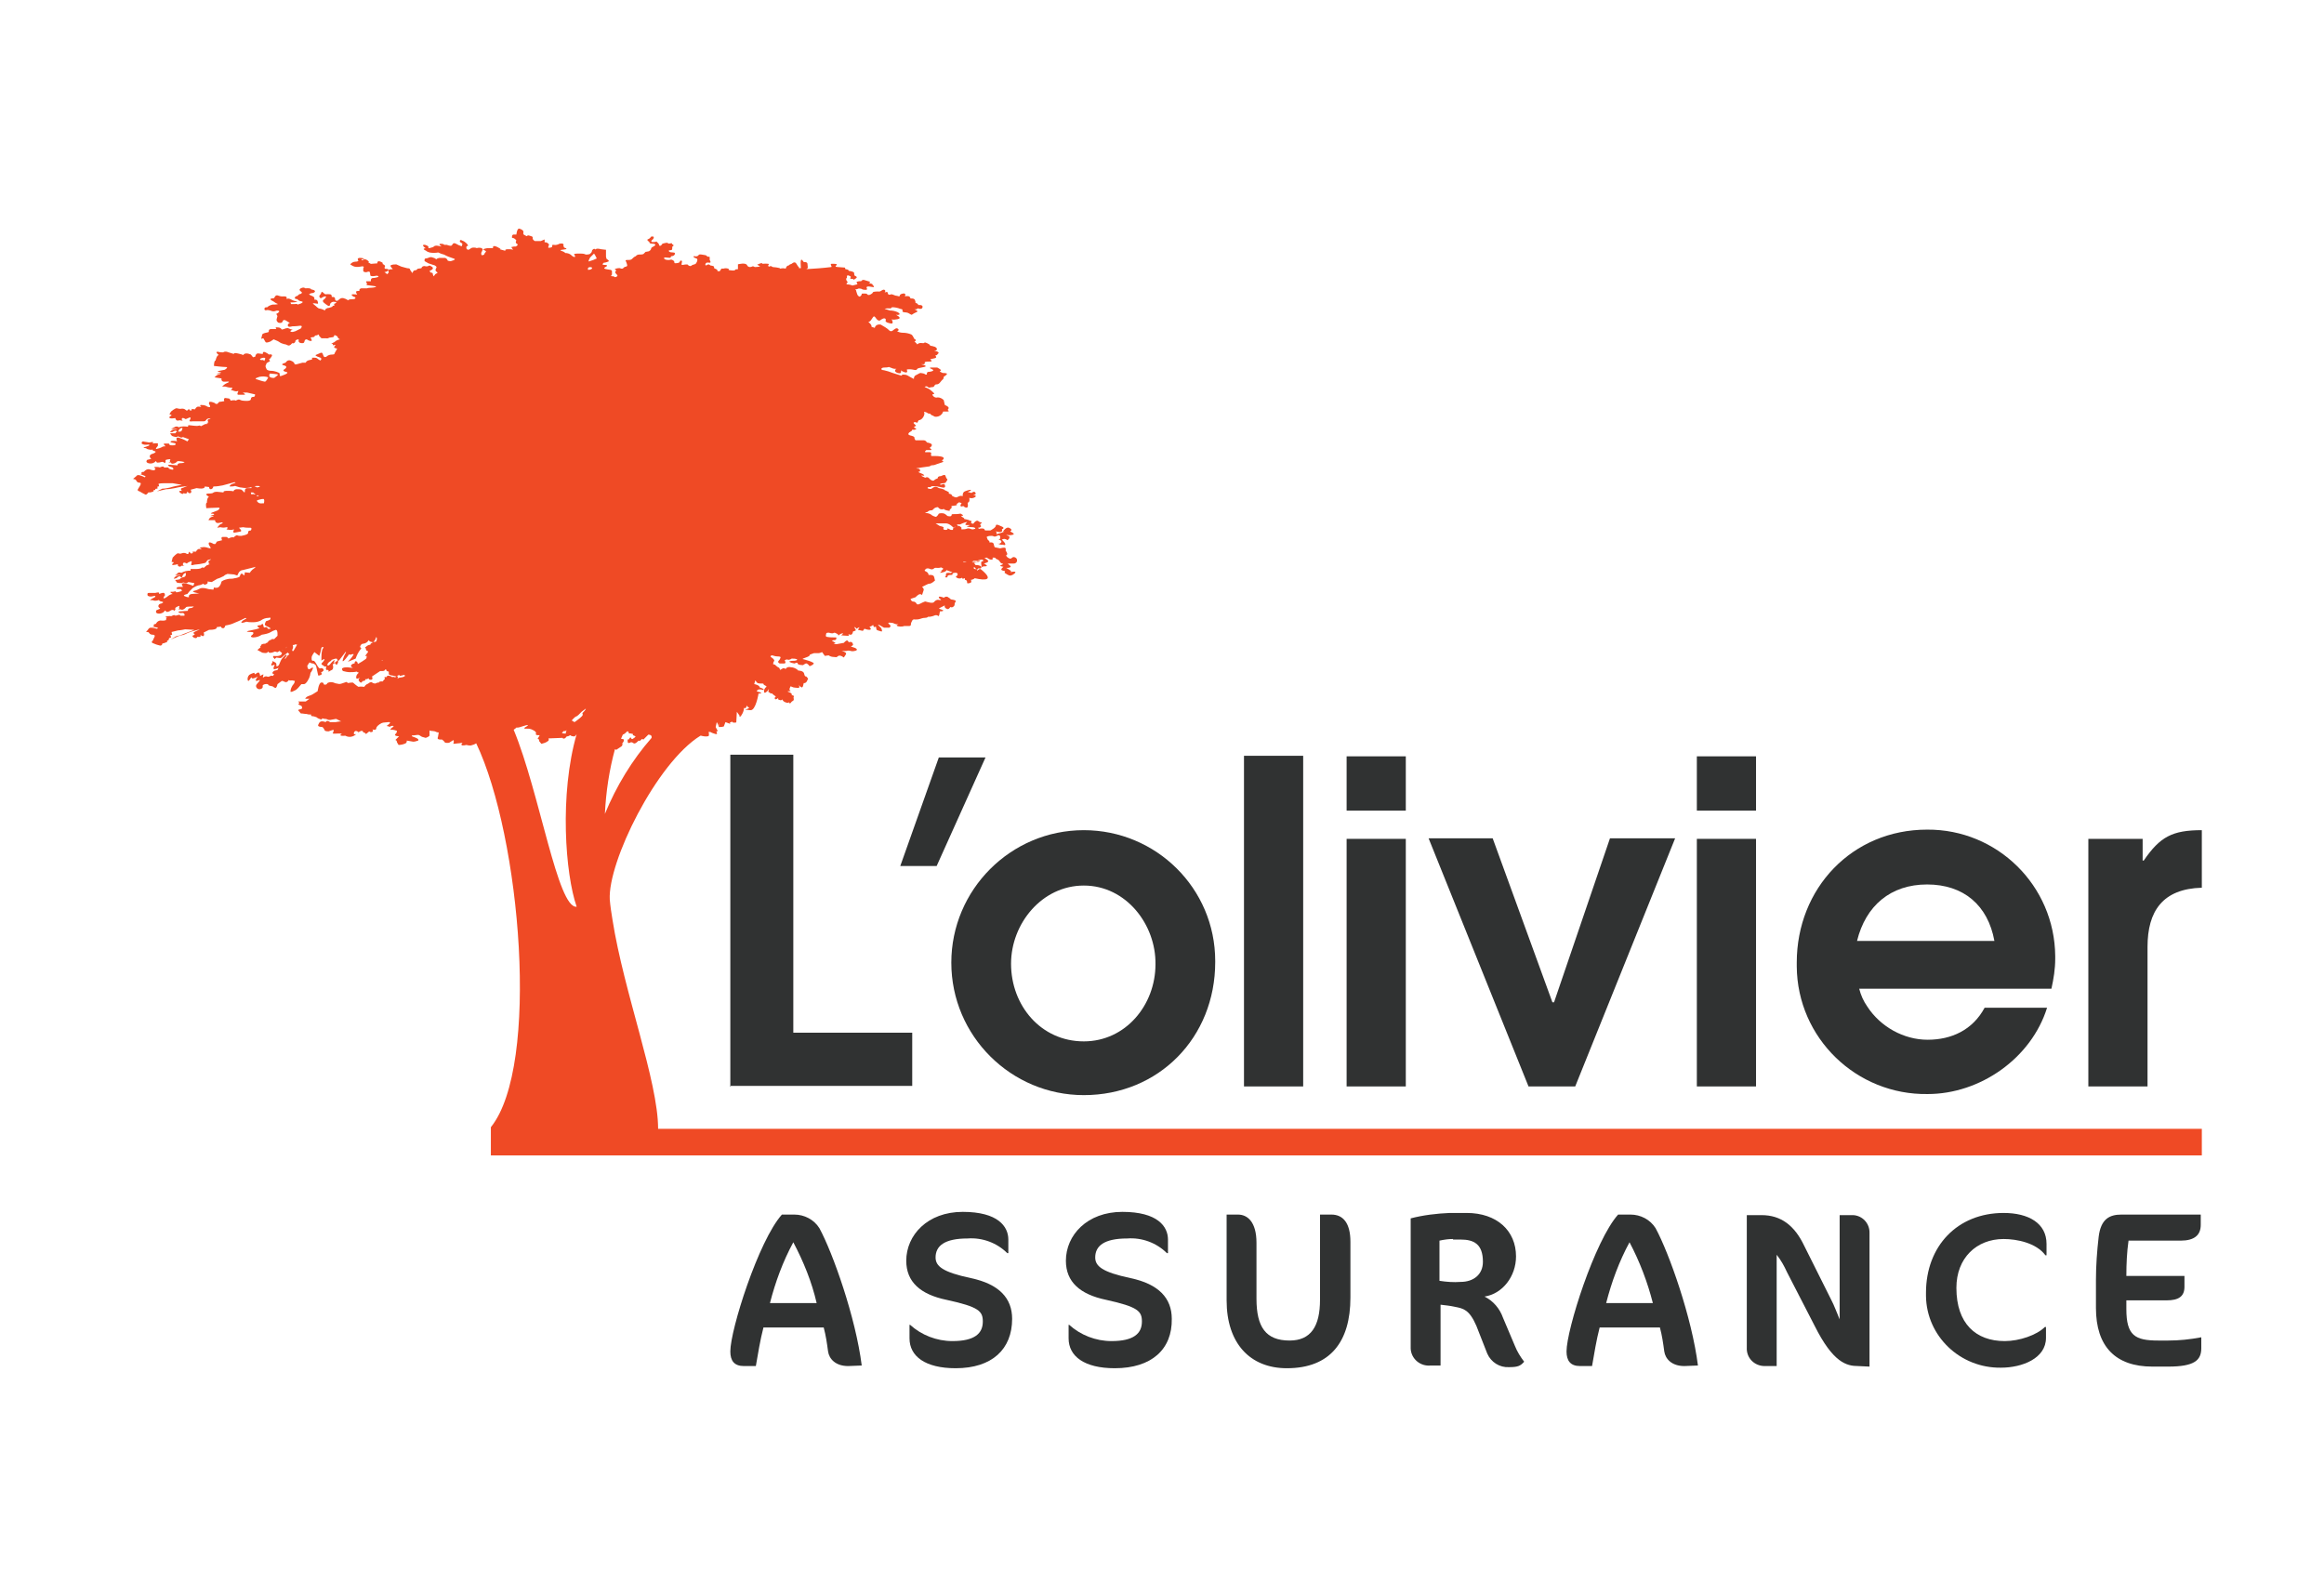<?xml version="1.0" encoding="utf-8"?>
<!-- Generator: Adobe Illustrator 23.1.0, SVG Export Plug-In . SVG Version: 6.00 Build 0)  -->
<svg version="1.1" id="Calque_2" xmlns="http://www.w3.org/2000/svg" xmlns:xlink="http://www.w3.org/1999/xlink" x="0px" y="0px"
	 viewBox="0 0 428 294" style="enable-background:new 0 0 428 294;" xml:space="preserve">
<style type="text/css">
	.st0{fill:#EF4A25;}
	.st1{fill:#303232;}
</style>
<path class="st0" d="M111.3,46.2L111.3,46.2L111.3,46.2z"/>
<path class="st0" d="M185,100.6l-0.2-0.1L185,100.6z"/>
<path class="st0" d="M31.5,79.1L31.5,79.1z"/>
<path class="st0" d="M132.5,134.2L132.5,134.2L132.5,134.2L132.5,134.2z"/>
<path class="st0" d="M181.2,103.6c0.2,0,0.4,0,0.6,0C181.6,103.6,181.4,103.6,181.2,103.6z"/>
<path class="st0" d="M137.1,131.1L137.1,131.1z"/>
<path class="st0" d="M66,135.7l-0.1-0.1L66,135.7z"/>
<path class="st0" d="M32.3,106.3L32.3,106.3z"/>
<path class="st0" d="M90.4,212.8h315.1v-4.9H121.2c0-8.8-6.3-25.1-8.4-38.5c-0.2-1.2-0.4-2.5-0.5-3.7c-0.4-6.9,8.6-25.2,16.7-30.2
	h0.1c0.4,0.1,0.9,0.2,1.3,0.1c0.3,0,0.1-0.8,0.1-0.9c0,0.2,0.3,0.1,0.3,0.1c0.3,0.2,0.7,0.3,1,0.4c0.5,0.1,0.1-0.5,0.1-0.5
	c0.5,0.1,0.1-0.4,0.1-0.4l-0.2-0.4l0.2-0.9c0.2,0.3,0.3,0.6,0.4,0.9c0,0,0,0,0.1,0c0-0.1-0.1-0.5-0.1-0.8c0.1,0.3,0.1,0.6,0.1,0.8
	c0.3,0,0.5,0,0.8-0.1l0.3-0.8c0.6,0.2,1.1,0.4,1.1,0.4s-0.6-0.2-0.1-0.4c0.5-0.2,0.1,0.1,0.6,0.1c0.5,0,0.4-0.1,0.4-0.1l0.1-1.9
	l0.5,0.7c0,0-0.1,0.5,0.3,0c0.7-1,0.4-1.6,0.6-1.4c0.2,0.2,0.4-0.3,0.5-0.5c0,0.1,0,0.3,0.3,0.4s-0.6,0.4-0.7,0.4
	c0.3,0,0.7,0.1,1,0.1c1,0.1,1.5-3.1,1.5-3.1s0,0.1,0.4,0c0.4-0.1-0.5-0.3-0.5-0.3s-0.4,0-0.1-0.3s1.1,0,1.1,0
	c0.3-0.2-0.7-0.5-0.7-0.5c0-0.4-0.9-0.6-1-0.6l0.2-0.7c0.1,0.2,0.3,0.4,0.4,0.5c0.3,0.1,0.7,0.1,1.1,0.1c-0.1,0.2,0.4,0.4,0.4,0.4
	c0.1,0.1,0.1,0.1,0.2,0.2c-0.3,0.1-0.5,0.5-0.5,0.8c0,0.7,0.7-0.1,0.7-0.1c0.1-0.1,0.1-0.2,0.2-0.3l0,0c0,0.2-0.1,0.3-0.1,0.5
	c0,0.1,0.2,0.1,0.3,0.2l0,0c0.1,0.2,0.4,0.1,0.4,0.1s0,0.1,0.3,0.3l0.4,0.3c0,0-0.3,0.1-0.2,0.4s0.7-0.2,0.7-0.2s-0.3,0.3,0.1,0.4
	c0.2,0.1,0.5,0.1,0.6-0.1c0,0,0,0.4,0.7,0.6c0.3,0.1,0.5,0,0.5-0.1c0,0.1,0,0.1,0.1,0.2c0.2,0.2,0.2-0.2,0.6-0.4
	c0.4-0.2,0-0.6,0.2-0.8c0.2-0.2-0.5-0.2-0.4-0.4c0.1-0.2-0.4-0.4-0.7-0.5c0,0,0,0,0-0.1h0.4c0.3,0-0.1-0.1-0.1-0.3
	c0-0.2,0.1-0.4,0.2-0.6l0.5,0.2c0,0,0.5,0.1,0.9,0.1s0.1-0.6,0.1-0.6c0.1,0.2,0.3,0.4,0.5,0.5c0.4,0.1,0.3-0.9,0.5-0.8
	c0.2,0.1,0.5-0.3,0.5-0.3c0-0.1,0.1-0.3,0.2-0.4c0.1-0.1-0.3-0.5-0.3-0.5s-0.3,0.1-0.4-0.5c-0.1-0.6-1.1-0.6-1.1-0.6l-0.2-0.2
	c-0.3-0.2-0.7-0.4-1.1-0.4c-0.8-0.2-1,0.3-1,0.3h-0.1c-0.2-0.4-0.9,0.2-0.9,0.2l-0.2-0.4c-0.2-0.1-0.4-0.2-0.6-0.4
	c-0.3-0.4-0.6-0.1-0.5-0.4c0-0.2,0.1-0.4,0.2-0.5c0,0,0-0.3-0.5-0.6c-0.5-0.3,0.1-0.4,0.1-0.4c0.3,0.1,0.7,0.2,1,0.2
	c0.8,0,0.5,0.3,0.5,0.3s0,0.2-0.3,0.5s0.2,0.5,0.2,0.5s0.3,0,0.8,0c0.5,0,0.1-0.6,0.1-0.6c0.2-0.1,0.4-0.2,0.6-0.1
	c0.3,0.1,0.7-0.2,0.7-0.2c0.3,0,0.6,0,0.9,0.1c0.4,0.2-0.4,0.3-0.4,0.3c-0.3,0-0.6,0-0.9,0.1c-0.2,0.2,0.9,0.4,0.9,0.4
	s0.6-0.3,0.6,0s1,0.3,1,0.3c0.1-0.1,0.3-0.2,0.5-0.3c0.3-0.1,0.7,0.5,0.7,0.5c0.3-0.1,0.5-0.2,0.7-0.4c0.5-0.3-1.9-0.9-1.9-0.9
	s-0.4,0,0.5-0.3c0.9-0.3,0.7-0.5,0.7-0.5c0.2-0.1,0.5-0.2,0.8-0.3c0.2,0,0.5,0,0.8,0c0.2,0,0.5-0.1,0.7-0.2l0.5,0.7l0.7-0.1
	c0.3,0.2,0.6,0.3,1,0.3c0.7,0.1,0.4,0,0.8-0.2c0.4-0.2,1,0.3,1,0.3c0.1-0.2,0.3-0.4,0.4-0.6c0.2-0.4-0.8-0.6-0.8-0.6h0.8
	c0.3-0.1,0.6-0.1,0.9,0c0.3,0.1,0.7,0,1-0.1c0.5-0.4-1-0.7-1-0.7l0.4-0.3c0-0.2-0.1-0.4-0.2-0.5c-0.2-0.1-0.4-0.1-0.6,0
	c0,0,0-0.1-0.2-0.3c-0.2-0.2-0.7,0.4-0.7,0.4l-1.1,0.2c-0.3,0.1-0.6,0-0.8-0.1c0,0,0.6,0,0.2-0.2c-0.2-0.1-0.3-0.2-0.5-0.3
	c0,0,0.1-0.1,0.5-0.1s0.4-0.6,0.2-0.5c-0.5,0-1.1,0-1.6-0.1c-0.4,0-0.1-0.7-0.1-0.7c0.2-0.1,0.5-0.1,0.7,0c0.5,0.1,0.6,0,0.6,0
	s0.1-0.2,0.6,0.1c0.5,0.3,0.2,0.3,0.2,0.3s0.2,0.1,0.4-0.2c0.2-0.1,0.4-0.2,0.6-0.1l-0.4,0.3c0,0,0.7,0.1,1.2,0.1
	c0.5,0,0.1-0.3,0.1-0.3s0,0,0.4,0.1c0.4,0.1,0.5-0.6,0.5-0.6s0.4-0.1,0.5-0.2c0.1-0.1-0.4-0.6-0.2-0.6s0.3,0.3,0.3,0.3l0.6-0.3
	l-0.3,0.5l0.9,0.2l0.3-0.4c0.3,0.1,0.6,0.2,0.9,0.2c0.6,0,0-0.6,0-0.6c0.2,0.1,0.7-0.3,0.7-0.3c0,0.1,0.1,0.2,0.1,0.3
	c0,0.2,0.4,0,0.4,0c0,0.1,0.1,0.3,0.1,0.5s0.6,0.3,0.9,0.4c0.3,0.1,0-0.6,0-0.6l-0.6-0.6c0,0,0.1-0.1,0.4,0.1
	c0.3,0.2,0.7,0.4,0.7,0.4h1c0.1-0.1,0.2-0.2,0.2-0.3c0-0.2-0.3-0.3-0.4-0.5s0.5-0.1,0.5-0.1c0.3,0,0.5,0.1,0.7,0.2
	c0.5,0.2,0.7,0,0.7,0l-0.4,0.3c0,0,0.2,0.2,0.7,0.2c0.2,0,0.5,0,0.7-0.1c0.3,0,0.6,0,0.9,0c0.5,0,0.3-0.4,0.4-0.6
	c0.1-0.2,0.2-0.4,0.2-0.4s0.1-0.3,0.5-0.2c0.3,0,0.6,0,0.9-0.1c0.3-0.1,0.6-0.2,0.9-0.2c0.5,0,0.6-0.2,0.6-0.2c0.3,0,0.5,0,0.8-0.1
	c0.4-0.1,0.4-0.2,0.7-0.2s0.4,0.2,0.4,0.2c0.1-0.1,0.2-0.2,0.2-0.4l0.1-0.5c0.2,0,0.4,0,0.6-0.1c0.2-0.1-0.8-0.4-0.8-0.4
	c0.1-0.1,0.3-0.2,0.5-0.3c0.2-0.1,0.4-0.2,0.6-0.3c-0.1,0.2,0,0.5,0.3,0.6c0.4,0.3,0.7-0.3,0.7-0.3c0.2,0.1,0.5,0.1,0.7-0.2
	c0.1-0.1,0.1-0.2,0.1-0.3c0-0.2,0.1-0.4,0.2-0.5c0.2-0.3-0.9-0.4-0.9-0.4s0-0.1-0.5-0.4c-0.2-0.2-0.6-0.1-0.8,0.1
	c0,0-0.1-0.1-0.6-0.2c-0.5-0.1-0.3,0.3-0.1,0.4c0.2,0.1,0.4,0.3-0.2,0.2c-0.3-0.1-0.7,0.1-0.9,0.4c-0.2,0.2-0.7,0.1-0.7,0.1
	c-0.3-0.1-0.6-0.1-0.8-0.2c-0.2-0.1-1,0.4-1.3,0.5c-0.3,0.1-0.4-0.1-0.4-0.1c-0.1-0.2-0.3-0.4-0.6-0.4s-0.5-0.3-0.5-0.5l0.9-0.3
	c0.2-0.2,0.4-0.4,0.6-0.5c0.2-0.1,0.4-0.1,0.6,0.1c0,0,0.2-0.6,0.3-0.9c0.1-0.3-0.3-0.6-0.3-0.6l0.8-0.4c0.2-0.1,0.4-0.2,0.6-0.2
	c0.4,0,1-0.6,1-0.6c-0.1-0.2-0.1-0.5-0.2-0.7c-0.1-0.4-1-0.3-1-0.3c0-0.3-0.2-0.5-0.4-0.6c-0.5-0.2-0.3-0.3-0.1-0.5
	c0.2-0.2,0.6-0.1,0.8,0c0.2,0.1,0.5,0.1,0.7-0.1c0.2-0.2,0.6-0.1,0.6-0.1c0.2,0,0.5,0,0.7-0.1l0.4,0.2c0,0.1,0,0.1-0.1,0.2
	c-0.2,0.2-0.4,0.3-0.7,0.3l0.6-0.1l-0.4,0.4c0.3,0,0.6-0.1,0.9-0.2c0.2-0.1,0.3-0.2,0.3-0.3c0.3,0.1,0.7,0.3,1.1,0.4
	c-0.2,0.1-0.4,0.2-0.6,0.1c-0.6,0-0.6,0.1-0.6,0.5c0,0.4-0.5,0.2-0.1,0.3c0.3,0.2,0.4-0.1,0.4-0.1s-0.1-0.3,0.6-0.3
	s-0.1-0.3,0.7-0.4c0.8-0.1,0.5,0.5,0.5,0.5s-0.5,0.2-0.1,0.4c0.3,0.2,0.7,0.2,1,0v0.1c0,0.2,0.4,0,0.5,0c0,0.1,0,0.2,0,0.3
	c0.5,0,0.4,0.6,0.4,0.6c0.2,0.1,0.5,0,0.7-0.1c0.1-0.1,0.1-0.3,0-0.5l0,0c0.2,0,0.4-0.1,0.6-0.2l0.1-0.1c2.2,0.5,3.5,0.3,1.2-1.6
	c-0.3-0.3-0.7,0.2-0.7,0.2c-0.1-0.2-0.3-0.3-0.5-0.3c-0.2,0-0.3-0.4,0-0.3c0.1,0.1,0.2,0.2,0.3,0.4c0.3,0,0.3-0.1,0.3-0.2
	c0.2,0,0.3,0,0.5,0c0.5-0.4-0.5-0.7-0.9-0.6l0,0c-0.1-0.1-0.2-0.2-0.3-0.4c-0.1-0.1-0.2-0.1-0.3-0.1l-0.1-0.1c0.3,0,0.5,0,0.8,0
	c0.5-0.1-0.1-0.2-0.1-0.2h-0.1h0.2c0.3-0.1,0.5-0.1,0.8-0.2c0.5-0.1,0.5,0.2,0.5,0.2l-0.4,0.2c0,0.1,0,0.3,0,0.4
	c0,0.2,0.1,0.4,0.1,0.6c0,0,0-0.2,0.7-0.2s-0.3-0.5-0.3-0.5l0.3-0.1c0,0,0.4-0.1,0.5-0.3c0.1-0.2-0.7-0.6-0.7-0.6l0.4-0.1l0.5,0.3
	c0,0,0.4,0.2,0.6,0c0.2-0.2-0.3-0.3,0.2-0.3c0.5,0,0.2,0.2,0.6,0.3c0.2,0.1,0.4,0.2,0.5,0.4s0.3,0.4,0.5,0.4
	c0.4,0.1-0.4,0.3-0.4,0.4s0.6,0.2,0.6,0.2s-0.4,0.3-0.4,0.5c0,0.2,0.7,0.3,0.7,0.3l-0.1,0.3c0.3,0.2,0.6,0.4,0.9,0.5
	c0.4,0.1,1.1-0.4,1.1-0.6c0-0.2-0.7-0.1-0.9,0c0,0,0.1-0.1,0.1-0.2s-0.9-0.6-0.9-0.6c0.2,0,0.5,0,0.7-0.1c0.2-0.1,0.2-0.2-0.2-0.5
	c-0.4-0.3,0-0.2,0-0.2c0.3,0,0.6,0,0.9,0c0.3,0,0.6-0.2,0.6-0.6c0-0.2-0.1-0.4-0.3-0.5c-0.5-0.3-0.7,0.2-0.9,0.2
	c-0.2,0-0.3-0.1-0.5-0.2c0,0-0.5-0.4-0.2-0.5c0.3-0.1-0.2-0.8-0.2-0.8s0.1-0.4-0.1-0.5c-0.2-0.1-0.9,0.1-0.9,0.1l-1-0.2
	c0,0-0.1-0.1-0.2-0.6c-0.1-0.5-1-0.2-0.8-0.3c0.2-0.1-0.3-0.5-0.3-0.5l-0.2-0.5c0.3-0.2,0.6-0.2,0.9-0.2c0.5,0,0.4,0.3,1,0
	c0.6-0.3,0.6,0.1,0.6,0.4s-0.5,0.3-0.5,0.3c0.4-0.1,1,0.3,0.6,0.6c-0.2,0.2-0.5,0.2-0.8,0c0.2,0.1,0.4,0.2,0.7,0.3
	c0.5,0.1,0.3,0,0.3,0l0.5,0.1c0.5-0.1-0.5-1-0.5-1c0.3-0.2,0.7-0.2,1,0.1c0.2-0.1,0.4-0.3,0.4-0.5c0.1-0.3-0.4-0.3-0.6-0.5
	c0.4,0.1,0.8,0.1,1.2,0c0.7-0.2-0.7-0.6-0.4-0.7s0.2-0.4-0.3-0.6c-0.5-0.2-1.1,0.7-1.1,0.7h0.3c-0.3,0.1-0.5,0.2-0.5,0.2l-1,0.3
	c0.1-0.2,0-0.5-0.2-0.6h-0.1l0,0c0.3,0.1,0.6,0.2,0.9,0.2c0.7,0,0.4-0.5,0.4-0.5c0.8-0.3-0.2-0.6-0.2-0.6s-0.9-0.5-0.9-0.1
	c0,0.4-1,0.9-1,0.9h-1c0-0.1-0.1-0.1-0.1-0.2c-0.1-0.2-0.5-0.2-1-0.1c-0.1-0.1-0.3-0.2-0.1-0.2c0.2,0,0.4-0.1,0.5-0.3
	c0,0-0.4-0.3,0-0.5s-0.2-0.1-0.5-0.4c-0.3-0.3-0.8,0.2-0.9,0.4c-0.1,0.2-0.5-0.1-0.5-0.1c0.1-0.1,0.1-0.2,0.1-0.3c0-0.2-0.7,0-0.7,0
	c-0.1,0.2-0.2,0.3-0.4,0.5c-0.2,0.3,0.7,0.2,0.7,0.2s0.2,0.1-0.3,0.2c-0.5,0.1,0.5,0.2,0.8,0.2s0.7,0.1,0.6,0.3l0,0
	c-0.1,0-0.3,0.1-0.4,0.1c-0.2,0-0.3,0-0.5-0.1c-0.2-0.1-0.5-0.1-0.7,0c-0.3,0.1-0.6,0.1-0.9,0.1l-0.1-0.1l0.1-0.1c0,0,0-0.2-0.4-0.4
	c-0.2-0.1-0.3,0-0.3,0.1l0,0c-0.2-0.1-0.4-0.1-0.5,0.1l0,0l0,0c-0.2,0-0.3,0.1-0.4,0.3c0,0.1,0,0.1,0,0.2c-0.1,0-0.3,0-0.4,0
	l-0.6-0.3c0,0,0.1,0.3-0.3,0.3c-0.2,0-0.4,0-0.5-0.2c0.4-0.4-0.6-0.5-0.6-0.5l-0.8-0.5h0.7c0,0,0.5,0,1.2,0s1.4,0.8,1.4,0.8
	s0.1-0.2,0.6-0.2c0.5,0,0-0.4,0-0.4c0.2,0,0.4,0,0.6,0c0.6-0.3,1.2-0.5,1.8-0.5c0.4-0.3-1-0.5-1-0.5l-0.1-0.2c0,0-0.8-0.4-0.3-0.4
	c0.5,0-0.3-0.4-0.3-0.4c-0.5,0.1-0.9,0.1-1.4,0.1c-0.5,0,0,0.4-0.6,0.4s-0.4-0.2-1-0.5c-0.3-0.1-0.7-0.1-1,0c0,0-0.3,0.6-0.6,0.6
	c-0.3-0.1-0.6-0.2-0.8-0.4c-0.3-0.2-0.6-0.3-1-0.3s0.3-0.2,0.3-0.2c0.2-0.2,0.4-0.3,0.7-0.3c0.4,0,0.3-0.3,0.8-0.5
	c0.5-0.2,0.5,0,0.5,0c0.1,0.1,0.3,0.3,0.5,0.3c0.4,0.1,0.5-0.1,0.5-0.1c0,0.3,1.1,0.4,1.1,0.4s-0.1-0.2,0.2-0.4s0.1-0.5,0.1-0.5
	s0.3,0,0.8-0.1c0.5-0.1,0.1-0.3,0.1-0.3c0.2,0,0.3-0.1,0.4-0.2c0.1-0.2,0.6,0.1,0.6,0.1s-0.3,0.3-0.2,0.5s0.5,0,0.5,0
	c0.2,0.2,0.4,0.3,0.6,0.3c0.4,0,0.2-0.8,0.2-0.9c0.5-0.1,0.3-0.9,0.3-0.9c0.3,0.1,0.7,0.1,1-0.1c0.6-0.3-0.3-0.5-0.3-0.5
	c0.5,0,0.6-0.1,0.4-0.4c-0.2-0.3-0.7,0.1-0.7,0.1l-0.7-0.2c0,0,0.5-0.1,0.6-0.3s-0.6,0-1.1,0.2c-0.5,0.2-0.4,0.9-0.4,0.9
	c-0.5-0.2-0.8,0.1-1.1,0.2s-0.9-0.3-0.9-0.3c0.1-0.3-0.7-0.4-0.7-0.4c0.6-0.1-0.3-0.5-0.6-0.6c0-0.2-1.1-0.4-1.1-0.4
	c-0.4-0.3-0.8-0.3-1.2,0c-0.2,0.2-0.3,0.2-0.7,0.1s0-0.3,0-0.3c0.2,0.1,0.5,0,0.5-0.1c0-0.1,1.1,0,1.1,0l1,0.2
	c0.5,0.1,0.5-0.2,0.4-0.5c-0.1-0.3-0.7,0-0.7,0c-0.5-0.1,0.1-0.3,0.5-0.3s0.4-0.2,0.6-0.5c0.1-0.1,0.1-0.2,0-0.3l-0.1-0.1
	c0,0-0.1-0.2-0.2-0.5c-0.1-0.3-0.8,0.1-0.8,0.1c-0.7,0-0.6,0.4-0.6,0.4c-0.3,0.1-0.5,0.2-0.7,0.4c-0.3,0.2-0.8-0.3-0.8-0.3
	c-0.2-0.3-0.5-0.4-0.8-0.2c0,0-1.2-0.5-0.5-0.4s0-0.3,0-0.3s-1.1-0.4-0.7-0.4s0.2-0.4,0.2-0.4s0-0.2-0.6-0.2c-0.6,0,2.4-0.4,2.4-0.4
	c0.1-0.1,0.3-0.2,0.5-0.2c0.3,0,0.6-0.1,0.8-0.2l0.9-0.3c0.7-0.2,0-0.4,0-0.4s0.4-0.1,0.4-0.4s-0.9-0.4-1.5-0.4c-0.2,0-0.5,0-0.8,0
	c0-0.2-0.1-0.3,0-0.5c0-0.3-0.6-0.2-1-0.2s0.1-0.4,0.1-0.4h0.8c0.4,0-0.2-0.4-0.2-0.4s0.5-0.3,0.4-0.6c-0.1-0.3-0.9-0.4-0.9-0.4
	c-0.1-0.2-0.3-0.4-0.6-0.4c-0.4,0-1.5,0-1.5,0c-0.1-0.1-0.2-0.3-0.2-0.5c0-0.2-0.4-0.3-0.8-0.4s-0.3-0.3-0.3-0.3s0-0.2,0.4-0.4
	c0.4-0.2,0.3-0.4,0.3-0.4c0.2,0.1,0.4,0.1,0.6,0c0.4-0.1-0.2-0.3-0.2-0.3s-0.2-0.2,0.2-0.3c0.4-0.1-0.6-0.5-0.3-0.7
	c0.2-0.1,0.5,0,0.6,0.1l0.3-0.5c0.7,0,1.2-1.1,1-1.4c-0.2-0.3,0.5,0,0.5,0c0.2,0.2,0.4,0.2,0.6,0.2c0.1,0.2,0.3,0.3,0.6,0.4
	c0,0,0.2,0.3,0.9,0.1c0.4-0.1,0.8-0.5,0.9-0.9h0.8c0.5,0,0-0.3,0-0.3s0.1,0,0.2-0.3c0.1-0.3-0.7-0.6-0.7-0.6l-0.2-0.9
	c-0.3-0.3-0.7-0.5-1.1-0.5c-0.3,0.1-0.6,0-0.8-0.2c0,0-0.4-0.4,0-0.4s-0.1-0.4-0.6-0.8c-0.5-0.4-1.3-0.5-0.9-0.6
	c0.2-0.1,0.5,0,0.6,0.2c0.3,0,0.5-0.1,0.8-0.1c0.4-0.1,0.2-0.5,0.7-0.5c0.5,0,0.7-0.5,1-0.8c0.2-0.1,0.3-0.3,0.3-0.6
	c0,0,0.5-0.3,0.6-0.5c0.1-0.2-0.8-0.2-0.8-0.2s-0.8-0.3-0.4-0.4c0.4-0.1-0.6-0.6-0.6-0.6c-0.4,0-0.8,0-1.2,0
	c-0.4,0.1,0.1,0.2,0.4,0.4s-0.4,0.4-0.8,0.4s-0.3,0.5-0.3,0.5s-0.4,0-0.4-0.1s-0.8-0.2-0.8-0.2s-0.3,0.1-0.8,0.4
	c-0.3,0.1-0.4,0.4-0.4,0.7c-0.4-0.2-0.8-0.4-1.1-0.6c-0.3-0.2-0.7-0.2-1-0.2l-0.2,0.2c0,0-1.3-0.4-1.6-0.5c-0.5-0.2-1.1-0.4-1.6-0.5
	c-0.4,0-0.5-0.2-0.5-0.2s0-0.3,0.6-0.3s0.8-0.1,0.8-0.1c0.3,0.1,0.5,0.2,0.8,0.3c0.5,0.1,0.6,0,0.6,0s-0.7,0.5,0.2,0.8
	c0.9,0.3,0.6-0.5,0.6-0.5c0.2,0.2,0.5,0.3,0.8,0.4c0.6,0.1,0.3-0.4,0.3-0.5s0.8-0.1,1.2,0s0.6,0.1,0.7-0.1c0.1-0.2,0.4-0.2,1.3-0.4
	s-0.6-0.5-0.6-0.5h0.5c0.3,0,0.2-0.4,0.2-0.4c0.3-0.1,0.7-0.1,1-0.1c0.6,0,0-0.4,0-0.4c0.2-0.1,0.5-0.1,0.8-0.2
	c0.5-0.1,0.3-0.4,0.1-0.5c0.2,0,0.4-0.1,0.5-0.3c0.6-0.4-0.7-0.6-0.7-0.6c0.8,0,0.6-0.5,0.2-0.7c-0.3-0.1-0.6-0.2-0.9-0.2
	c0,0,0.1-0.2-0.6-0.5c-0.7-0.3-0.2,0.1-0.9,0c-0.7-0.1-0.9,0.3-0.9,0.3c0.2,0-0.5-0.6-0.5-0.6c0.3,0,0.3-0.4,0.1-0.4
	c-0.2,0-0.3-0.7-0.7-0.9c-0.5-0.2-1-0.3-1.5-0.3c-0.4,0-0.8-0.1-1.1-0.3c0,0,0.5-0.1,0.2-0.4s-0.6,0-1,0.3c-0.4,0.3-0.7-0.1-0.7-0.1
	c-0.4-0.4-1-0.7-1.5-1c-0.5-0.1-1,0.1-1.1,0.6l-0.6-0.2c0.1-0.4-0.6-0.9-0.6-0.9c0.4,0,0.6-0.5,0.9-0.9c0.3-0.4,0.5,0.4,0.9,0.6
	c0.4,0.2,0.4-0.1,0.9-0.3c0.5-0.2,0.6,0.2,0.5,0.4c-0.1,0.2,0.4,0.4,1,0.5c0.6,0.1,0.1-0.8,0.1-0.8s0.1,0.2,1.1,0s-0.3-0.8-0.3-0.8
	c1,0.1,0.7-0.3,0.3-0.5c-0.5-0.2-0.9-0.3-1.4-0.3c-0.3-0.1-0.7-0.2-1-0.3c0.3-0.1,0.6-0.1,0.9-0.1c0.4,0.1,0.2-0.1,0.5-0.2
	c0.5,0,1,0.1,1.5,0.3c0.5,0.1,0.4,0.1,0.4,0.4s0.5,0.2,0.9,0.3c0.3,0.1,0.5,0.3,0.8,0.4c0,0,0.4-0.3,0.9-0.5
	c0.5-0.2-0.4-0.5-0.4-0.5c0.2,0,0.5,0,0.6-0.2c0.6,0.2,0.9,0.1,0.9-0.3c0-0.4-0.8-0.3-0.8-0.3c0-0.3-0.5-0.4-0.5-0.4
	c0-0.2,0-0.3-0.1-0.5c-0.1-0.4-0.8-0.3-0.8-0.3l-0.1-0.2c-0.1-0.4-1-0.2-1-0.2c0.1-0.1,0.2-0.3,0.1-0.4c-0.1-0.3-0.8,0-0.8,0
	s-0.2,0.1-0.2,0.3s-0.5,0-0.5,0c-0.2,0-0.5-0.1-0.7-0.2c-0.5-0.2-0.4,0-0.7,0c-0.3,0-0.3-0.3-0.3-0.3c0-0.4-0.6-0.1-0.6-0.1
	c0.1-0.1,0.2-0.3,0.1-0.4c-0.2-0.3-0.6,0-0.6,0s-0.4,0.3-0.6,0.2c-0.3,0-0.7,0-1,0.1c-0.1,0.2-0.2,0.3-0.4,0.4
	c-0.3,0.2-0.6,0.2-0.7,0c-0.1-0.2-1-0.1-1-0.1c0,0.2-0.1,0.4-0.3,0.5c-0.2,0.2-0.5-0.3-0.5-0.3c-0.1-0.2-0.1-0.4-0.2-0.6
	c0-0.2-0.1-0.3-0.2-0.4c0,0,0.4,0,0.5-0.1s0.6,0,0.6,0c0.3,0.2,0.6,0.2,0.9,0.2c0.4-0.1,0-0.3,0.1-0.5c0.1-0.2,0.6-0.1,0.6-0.1
	c0.2,0,0.4,0.1,0.6,0.1c0.4,0-0.1-0.4-0.1-0.4c0.1-0.3-0.8-0.3-0.8-0.3c0.4,0,0.3-0.3,0.3-0.3c-0.3-0.1-0.7-0.2-1-0.3
	c-0.2-0.1-0.5,0-0.6,0.2c-0.3,0-0.5,0-0.8,0.1c-0.2,0.1,0.3,0.5,0,0.5l-0.8,0.2c-0.3-0.1-0.6-0.2-0.9-0.2c-0.4,0-0.1-0.3-0.1-0.3
	c0.3,0-0.1-0.4-0.1-0.4l-0.1-0.4c0.3,0,0.1-0.3,0.2-0.5c0.1-0.2,0.6,0.1,0.6,0.1s0.2,0.1,0,0.3c-0.2,0.2,0.5,0.2,0.5,0.2
	c0.2,0.2,0,0.2,0.5-0.1c0.5-0.3-0.2-0.5-0.2-0.5c-0.1-0.2-0.1-0.3-0.1-0.5c0-0.3-1-0.4-1-0.4c0-0.3-0.6-0.3-0.6-0.3l-0.1-0.3
	l-1.3-0.1c0,0-0.7,0-0.3-0.3c0.4-0.3-0.3-0.3-0.8-0.3c-0.5,0,0.1,0.5-0.1,0.6c-1.6,0.2-3.1,0.3-4.8,0.4c0.7,0,0.4-0.6,0.4-1
	c0-0.4-0.7-0.3-0.7-0.3s0.1,0-0.3-0.4s-0.2,1.5-0.2,1.5h-0.4c0.2-0.1-0.2-0.4-0.2-0.4s0-0.1-0.3-0.5c-0.3-0.4-0.8,0.1-0.8,0.1
	c-0.6,0.2-0.5,0.3-0.5,0.3c-0.5,0-0.6,0.6-0.6,0.6c-0.3-0.1-0.7-0.1-1,0c0-0.2-1.4-0.3-1.4-0.3c-0.6-0.4-0.4,0-0.7-0.1
	c-0.3-0.1,0-0.4,0-0.4c0.1-0.2-1.2-0.1-1.2-0.1c0-0.3-0.8,0.1-0.8,0.1c-0.5,0.1,0.6,0.3,0.3,0.4c-0.3,0.1-0.9,0.1-0.9,0.1
	c-0.5-0.3-0.4,0-0.9,0c-0.2,0-0.4-0.1-0.5-0.3c-0.2-0.6-1.7-0.2-1.7-0.2v0.9c0,0-0.5,0-0.5,0.1s-0.2,0.2-0.9,0.1
	c-0.7-0.1,0-0.2-0.4-0.3c-0.3-0.1-0.6-0.1-0.9,0c-0.5-0.1-0.4,0.2-0.6,0.4c-0.2,0.2-0.6,0-0.5-0.1s-0.4-0.3-0.4-0.3
	c-0.1,0-0.2-0.1-0.2-0.2c0,0,0,0,0-0.1c0.1-0.2-0.7-0.3-0.7-0.3c-0.3-0.4-0.7,0-0.7,0c-0.4,0-0.1-0.4-0.1-0.4s0.1-0.2,0.6-0.1
	c0.5,0.1,0.1-0.5,0.1-0.5c0-0.2,0-0.3,0-0.5c0-0.2-0.4,0-0.5-0.2c-0.1-0.2-0.4-0.2-1-0.3c-0.6-0.1-0.6,0.2-0.6,0.2
	c-0.2,0.1-0.4,0.2-0.7,0.1c-0.4,0-0.1,0.3,0.3,0.4c0.4,0.1,0.2,0.6,0,0.9c-0.2,0.3-0.6,0.2-0.8,0.4c-0.2,0.2-0.4,0.1-0.4,0.1
	s-0.3-0.1-0.3-0.2s-0.4-0.1-0.9,0s-0.2-0.3-0.2-0.6c0-0.3-0.4-0.2-0.4,0s-0.4,0.3-0.8,0.3c-0.4,0,0-0.2-0.4-0.5
	c-0.4-0.3-0.5-0.1-0.8-0.1s-0.8,0-0.9-0.3c-0.1-0.3,0.6-0.1,1-0.1c0.4,0,0.1-0.3,0.4-0.3c0.3,0,0.6-0.2,0.6-0.5c0-0.3-0.7-0.1-1-0.3
	c-0.3-0.2-0.1-0.3,0.2-0.3s0.3-0.2,0.3-0.4c0-0.2,0-0.3,0.2-0.4c0.2-0.1-0.2-0.3-0.2-0.3l-0.1-0.2c0,0-0.7,0.2-0.7,0
	c0-0.2-1,0.1-1,0.1c-0.1,0.2-0.2,0.3-0.4,0.4c-0.2,0.1-0.3-0.4-0.3-0.4l-0.4-0.4c-0.2,0.1-0.5,0.1-0.7,0.1c-0.5,0-0.1-0.4-0.1-0.4
	c0.2-0.1,0.3-0.3,0.3-0.5c0-0.2-0.5-0.1-0.5-0.1c-0.1,0.2-0.3,0.4-0.6,0.5c-0.3,0.1,0.3,0.5,0.3,0.5s-0.1,0.3,0.5,0.3
	c0.6,0,0.6,0.2,0.6,0.2c-0.1,0.2-0.3,0.3-0.5,0.4s-0.3,0.2-0.3,0.4c-0.1,0.2-0.2,0.3-0.4,0.4c-0.4,0.1-0.6,0.1-0.6,0.1l-0.4,0.4
	c-0.2,0.1-0.5,0.1-0.8,0.1c-0.2,0-0.5,0.1-0.6,0.3c-0.3,0.1-0.5,0.3-0.7,0.5s-0.4,0.2-0.9,0.2s-0.2,0.3-0.2,0.3
	c0.1,0.3,0.2,0.5,0.2,0.7c0.1,0.2-0.5,0.3-0.5,0.3c-0.1,0.1-0.3,0.3-0.4,0.3c-0.2,0-0.3,0-0.4-0.1c-0.3,0-0.5,0-0.8,0.1
	c-0.4,0.1,0.1,0.3,0.1,0.3c-0.1,0.1-0.1,0.2-0.2,0.3c-0.1,0.1,0.3,0.5,0.3,0.5s0.3,0.2-0.1,0.4c-0.4,0.2-0.2-0.1-0.7-0.1
	s-0.1-0.3-0.1-0.3c0-0.2,0-0.4,0-0.6c0-0.3-0.4-0.3-0.4-0.3l-0.6-0.1c0,0-0.8-0.1-0.2-0.4c0.6-0.3,0.2-0.4-0.3-0.4s0-0.4,0-0.4
	c0.3,0,0.5-0.1,0.8-0.2c0.4-0.1-0.3-0.5-0.3-0.5l-0.1-0.4V46c0,0-0.2,0-0.9-0.1c-1.2-0.3-0.9,0.2-1.1,0c-0.2-0.2-0.6,0.1-0.6,0.4
	c0,0.2-0.4,0.5-0.4,0.5s-0.7,0.2-0.9,0c-0.3-0.1-0.7-0.1-1.1-0.1c-0.3,0-0.6,0-0.9,0.1c0,0,0.3,0.4,0.2,0.5c-0.1,0.1-0.4,0-0.8-0.4
	c-0.3-0.2-0.6-0.3-1-0.3c0,0-0.1-0.2-0.7-0.4c-0.6-0.2,0.4-0.2,0.8-0.3c0.4-0.1-0.3-0.3-0.3-0.3c-0.1-0.2-0.2-0.4-0.1-0.5
	c0-0.4-0.8-0.2-0.8-0.2s-0.4,0.3-1,0.2c-0.6-0.1,0,0.4-0.6,0.5s-0.4,0-0.4-0.2c0-0.2,0.3-0.3-0.1-0.6c-0.4-0.3-0.6-0.1-0.6-0.2
	s0-0.5,0-0.5l-0.7,0.3h-1.1c0,0-0.4-0.2-0.4-0.5c0-0.3,0.1-0.3-0.6-0.5s-0.1,0.3-0.7,0s-0.4-0.3-0.4-0.7s-0.8-0.6-0.8-0.6
	c-0.4,0-0.5,1.1-0.5,1.1h-0.5c-0.4,0-0.3,0.6-0.3,0.6c0.3,0,0.6,0.2,0.8,0.5c0,0-0.3,0.4,0.1,0.6c0.4,0.2-0.2,0.5-0.2,0.5
	c-0.3,0-0.5,0-0.8,0.1c-0.1,0,0.3,0.5,0.3,0.5c-0.3-0.1-0.6-0.1-0.9-0.1c-0.8,0-0.5,0.3-0.5,0.3L92,45.9c0,0,0.6,0.1-0.4-0.4
	s-0.8,0.2-0.8,0.2h-0.6c-0.3,0-0.6,0-0.9,0.1c-0.5,0.1-0.2,0.2,0.1,0.4c0.3,0.1-0.2,0.4-0.2,0.6c0,0.2-0.5,0.2-0.5,0.2
	c-0.1-0.2-0.1-0.4,0-0.6c0.2-0.3,0.1-0.3,0.1-0.3s0.3-0.1-0.1-0.4c-0.3-0.1-0.6-0.1-0.9,0c-0.2-0.1-0.4-0.1-0.6-0.1
	c-0.5,0-0.6,0.3-0.9,0.4c-0.2,0-0.4-0.1-0.4-0.3c0,0-0.1-0.4,0.2-0.4c0.3,0-0.2-0.5-0.2-0.5c-0.2-0.2-0.5-0.4-0.8-0.5
	c-0.4-0.3-0.6,0.2-0.2,0.4c0.4,0.2,0.2,0.2,0.2,0.5c0,0.3-0.4,0-0.5,0c-0.1,0,0,0-0.6-0.3c-0.6-0.3-0.6,0.1-0.8,0.3
	c-0.2,0.2-0.9-0.1-0.9-0.1h-0.5c0,0,0-0.2-0.6-0.2c-0.6,0,0,0.4,0,0.4s0.4,0.2-0.4,0c-0.8-0.2-1,0.2-1,0.2s-0.4,0.1-0.7,0.2
	c-0.3,0.1-0.2-0.3-0.2-0.3s-0.5-0.4-0.9-0.3c-0.4,0.1,0.5,0.7,0.5,0.7c-0.1-0.1-0.3-0.1-0.4,0c-0.3,0.1,0.4,0.4,0.4,0.4
	s0,0.1,0.6,0.3c0.5,0.1,1.1,0.1,1.6,0c0.4,0.2,0.7,0.3,1.1,0.4c0.5,0.3,1.1,0.5,1.7,0.7c0.8,0.2-0.5,0.5-0.5,0.5s-0.6,0-0.6-0.2
	c0-0.2-0.4-0.4-0.4-0.4c-0.4,0-0.7,0-1.1,0c-0.5,0.1-0.6,0.3-0.6,0.3s0-0.2-0.4-0.3c-0.3-0.1-0.5-0.2-0.8-0.1
	c-0.2,0.1-0.5,0.2-0.7,0.2c-0.3,0-0.2,0.5-0.2,0.5l0.7,0.4c0.3,0.1,0.6,0.2,0.9,0.3c0.5,0.1,0.6,0.4,0.6,0.4
	c-0.1,0.2-0.1,0.3-0.2,0.5c0,0.3,0.4,0.5,0.4,0.5c-0.1,0.1-0.2,0.2-0.3,0.2c-0.2,0.1-0.4,0.5-0.4,0.5c-0.1-0.1-0.2-0.3-0.2-0.5
	s-0.4-0.2-0.4-0.2l-0.2-0.3c0.2-0.1,0.5-0.2,0.6-0.4c0.2-0.3-0.6-0.6-0.6-0.6c-0.4,0.2-0.6,0.2-0.9,0.1c-0.3,0-0.5,0.1-0.6,0.4
	l-0.7,0.1c-0.1,0.2-0.3,0.3-0.6,0.3c-0.2,0.1-0.3,0.3-0.3,0.5l0,0l-0.2-0.2c0,0-0.3-0.4-0.3-0.5c0-0.1-0.1-0.2-0.5-0.2
	c-0.4-0.1-0.7-0.2-1.1-0.3L73,48.7c-0.3,0-0.6,0-0.9,0.1c-0.5,0.1,0.2,0.7,0.2,0.7s0.2,0.1-0.4,0.1c-0.6,0-0.3,0.6-0.3,0.6l-0.3,0.3
	l-0.5-0.4c0.3,0,0.5-0.1,0.7-0.3c0.3-0.3-0.6-0.3-0.6-0.3c-0.1-0.1-0.1-0.3,0-0.4c0.1-0.3-0.5-0.5-0.5-0.5s0.4-0.1-0.3-0.4
	c-0.7-0.3-0.6,0.3-0.6,0.3l-1.2,0.1l-0.5-0.3c0,0,0.4,0-0.2-0.4s-0.8,0.2-1,0c-0.2-0.2,0.5-0.2,0.5-0.2s-0.1-0.2-0.8-0.2
	c-0.7,0-0.3,0.5-0.3,0.5s0,0.2-0.6,0.2c-0.3,0-0.7,0.2-0.9,0.5L65,49c0.4,0.2,0.9,0.2,1.4,0.1c0.9-0.2,0.5,0.3,0.5,0.3
	c0,0.2,0,0.3,0,0.5c0,0.2,0.5,0.3,0.7,0.2c0.2-0.1,0.4-0.1,0.5,0c0,0,0.1,0.4,0.1,0.6c0,0.2,0.5,0.2,1,0.1s0.5,0.2,0.5,0.2
	c-0.3,0.1-0.7,0.2-1,0.2c-0.5,0-0.4,0.6-0.4,0.6h-0.7c-0.4,0,0,0.4,0,0.4l-0.1,0.3c0,0,0.8,0.1,1.5,0.2c0.7,0.1-0.2,0.3-0.7,0.3
	s-0.7,0.1-0.7,0.1c-0.3,0-0.7,0-1,0c-0.2,0-0.3,0.1-0.4,0.2c0,0.1,0,0.1,0,0.2c0,0,0.1,0.1-0.4,0.1s0,0.7,0,0.7
	c-0.2-0.1-0.5-0.1-0.8-0.1c-0.6,0,0.1,0.5,0.3,0.5s0.3,0.4-0.3,0.4c-0.3,0-0.7,0-0.9,0.2c-0.3-0.2-0.5-0.3-0.9-0.4
	c-0.6-0.1-0.9,0.5-1.1,0.5c-0.2,0-0.4,0-0.4-0.4c0-0.4-0.6-0.3-0.6-0.3c0-0.1,0-0.3-0.1-0.4c-0.1-0.2-1.1-0.1-1.1-0.1
	s-0.3-0.2-0.5-0.4c-0.2-0.2-0.3,0.3-0.3,0.3l-0.3,0.4c0,0.2,0.1,0.3,0.2,0.4c0.2,0.1,0.3-0.2,0.8-0.3c0.5-0.1,0.1,0.3,0.1,0.3
	s0,0.1-0.3,0.3c-0.3,0.2,0,0.5,0,0.5c0.2,0.2,0.5,0.4,0.8,0.6c0.4,0.2,0.4-0.3,0.4-0.3c0.1-0.3,0.5-0.5,0.8-0.4
	c0.7,0,0.1,0.3,0.1,0.3c-0.3,0-0.1,0.4-0.1,0.4c-0.2,0-0.4,0-0.4,0.2l-0.6,0.2c-0.4,0-0.7,0.2-0.8,0.5c-0.3-0.3-1.1-0.4-1.1-0.4
	c-0.2-0.1-0.4-0.3-0.5-0.4c-0.2-0.2-0.4-0.3-0.6-0.5c0,0,0.1-0.1,0.6,0c0.5,0.1,0.4,0,0.3-0.4c-0.1-0.4-0.6-0.3-0.6-0.3s0,0,0-0.3
	c0-0.3-0.7-0.5-0.7-0.5l-0.3-0.2l0.4-0.2c0,0,0.6,0,0.7-0.3c0.1-0.3-0.7-0.4-0.7-0.4c0-0.3-1.1-0.2-1.1-0.2s-0.2-0.3-0.8,0
	c-0.6,0.3,0.2,0.7,0.2,0.7l-0.1,0.3c-0.3,0-0.6,0.2-0.7,0.4c-0.2,0-0.4,0.1-0.5,0.3c-0.1,0.3,0.5,0.3,0.5,0.3s0.1,0.3,0.7,0.4
	c0.6,0.1-0.1,0.4-0.1,0.4l-0.6,0.2c0,0,0-0.2-0.5-0.1h-0.7l-0.1-0.3c0.4,0,0.8,0,1.1-0.1c0.6-0.1-0.2,0-0.9-0.4
	c-0.7-0.4-0.9-0.1-0.9-0.1s0,0,0-0.3c0-0.3-0.8-0.2-0.8-0.2c-0.3,0-0.6-0.1-0.9-0.2c-0.4-0.1-0.6,0.5-0.6,0.5
	c-0.2,0-0.4,0.1-0.6,0.1c-0.3,0.2,0.3,0.4,0.6,0.6c0.2,0.2,0.5,0.3,0.7,0.4c-0.3,0.1-0.7,0.1-1,0.1c-0.4,0.1-0.7,0.2-1,0.5
	c0,0-0.5-0.1-0.5,0.3s0.5,0.2,0.5,0.2c0.3,0,0.7,0.1,0.9,0.2c0.3,0.1,0.6,0,0.9-0.1c0.9,0,0.1,0.5,0.1,0.5c-0.4,0,0,0.5,0,0.5
	l-0.1,0.4c-0.1,0.2-0.1,0.5,0.1,0.7c0,0,0.1,0,0.1,0.1c0.6,0.2,0.8,0,0.9-0.3c0.1-0.3,0.5-0.1,0.5-0.1l0.8,0.5
	c-0.2,0-0.4,0.2-0.4,0.4l0,0c0,0.5,0.8,0.2,0.8,0.2s0.7,0,1.4-0.1s0.2,0.5,0.2,0.5L54.4,61c-0.3,0.1-0.6,0.2-0.8,0.1
	c-0.4-0.1,0.3-0.4,0.3-0.4c-0.2,0-0.5-0.1-0.7-0.2c-0.3-0.2-0.9,0.1-0.9,0.1l-0.4,0.1c-0.2-0.3-0.4-0.4-0.8-0.4
	c-0.6-0.1-0.2,0.3-0.2,0.3H50c-0.6,0-0.5,0.4-0.5,0.5c0,0.1-0.6,0.2-0.6,0.2s-0.5,0.1-0.6,0.3c-0.1,0.3-0.1,0.5-0.2,0.8l0.4-0.1
	c0.1,0.2,0.3,0.5,0.4,0.7c0.2,0.2,0.6,0,0.9-0.1c0.2-0.1,0.4-0.3,0.6-0.4l0.7,0.3c0,0,0.4,0.2,0.5,0.3c0.1,0.1,0.8,0.3,0.8,0.3
	c0.2,0,0.4,0.1,0.6,0.2c0.4,0.2,0.8-0.4,0.8-0.4c0.2,0.1,0.5,0,0.6-0.3c0,0,0,0,0-0.1c0.1-0.3,0.6-0.3,0.6-0.3L55,62.9
	c0.1,0.2,0.3,0.3,0.6,0.3c0.3,0,0.4,0,0.5-0.4c0-0.2,0.2-0.3,0.4-0.3c0.3,0.2,0.5,0.3,0.8,0.3c0.3,0-0.1-0.6-0.1-0.6
	s0.1-0.1,0.4-0.1c0.2,0,0.4-0.1,0.4-0.3c0.3,0,0.5-0.1,0.7-0.2l0.1,0.3l0.4,0.4c0.2,0,0.5,0,0.8,0c0.4,0.1,0.6-0.1,0.6-0.1l0.7-0.1
	c0.2,0,0.3-0.4,0.3-0.4s0.6,0.2,0.6,0.4s0.4,0.4,0.4,0.4c-0.4,0.1-0.7,0.2-1,0.5L61,63.3c0,0,0.4,0,0.3,0.2c-0.1,0.2,0.4,0,0.4,0
	s0.2,0-0.1,0.3c-0.3,0.3,0.5,0.4,0.5,0.4l-0.5,0.9c0,0,0.1,0.2-0.4,0.2c-0.4,0-0.8,0.1-1.1,0.4c-0.2,0.1-0.4,0.1-0.5-0.1l-0.2-0.5
	c-0.1-0.3-0.6,0-0.6,0l-0.7,0.3c0,0,0,0.2,0.7,0.4c0.7,0.2,0.2,0.6,0.2,0.6c-0.2-0.1-0.4-0.2-0.6-0.4c-0.3-0.2-1-0.1-1-0.1
	s0.4,0.3-0.3,0.4c-0.7,0.1-0.8,0.5-0.8,0.5h-0.6c-0.4,0.1-0.7,0.2-1.1,0.3c-0.4,0.1-0.4-0.2-0.4-0.2s-0.1-0.3-0.7-0.5
	c-0.6-0.2-0.9,0.4-0.9,0.4s-1.2,0.3-0.3,0.5c0.9,0.2,0.1,0.7,0.1,0.7s-0.6,0.3,0.3,0.5c0.9,0.2-1.1,0.8-1.1,0.8
	c-0.1-0.2-0.1-0.3-0.1-0.5c0-0.2-1.1-0.5-1.4-0.5c-0.3,0-0.8,0-1-0.3c-0.1-0.2-0.2-0.4-0.2-0.6l0.2-0.5c0.1-0.1,0.3-0.2,0.5-0.3
	c0.3-0.1-0.1-0.4-0.1-0.4s0.1,0.1,0.5-0.5s-0.5-0.4-0.5-0.4s0-0.1-0.6-0.4c-0.6-0.3-0.5,0.3-0.5,0.3l-0.8-0.1
	c-0.5-0.1-0.6,0.6-0.6,0.6l-0.4,0.1l-0.4-0.5c-0.3-0.1-0.5-0.2-0.8-0.2c-0.3,0-0.5,0.1-0.6,0.3c0,0-0.1-0.1-1-0.3
	c-0.9-0.2-0.7,0.1-0.7,0.1c-0.3-0.1-0.7-0.2-1-0.3c-0.7-0.3-1,0-1,0c-0.3,0-0.6,0-0.9-0.1c-0.8-0.1,0.1,0.6,0.1,0.6
	c-0.4,0-0.6,1-0.6,1c-0.3,0-0.3,1-0.3,1s1.6,0.2,2.2,0.2c0.6,0-0.2,0.5-0.2,0.5l-0.5,0.1c0,0-1.3,0.2-0.6,0.3
	c0.7,0.1,0.3,0.2,0.3,0.2c-1.5,0.2,0,0.2,0,0.2c-0.1,0.1-0.3,0.1-0.4,0.1c-0.3,0.1-0.5,0.3-0.7,0.5l1.3,0.2c0,0-0.2,0.7,0.7,0.6
	s0.6,0.1,0.6,0.1s-0.1,0.1-0.4,0.2c-0.3,0.1-0.8,0.6-0.8,0.6h0.6c0.3,0.1,0.7,0.2,1.1,0.2c0.5,0-0.1,0.4-0.1,0.4
	c0.2,0.1,0.4,0.1,0.6,0.2c0.3,0.1,0.5,0.1,0.8,0c0,0,0,0-0.1,0.3c-0.1,0.1-0.1,0.3,0,0.4c0,0,0,0,0.1,0c0,0,0.7,0,1.1,0
	s-0.3-0.4-0.3-0.4h0.8c0.4,0.1,0.8,0.2,1.3,0.3c0.4,0,0,0.5,0,0.5s-0.6-0.1-0.6,0.4s-1.4,0.3-1.4,0.3c-0.2,0-0.5-0.1-0.7-0.2
	s-0.7,0.2-0.7,0.2c-0.1-0.2-1,0-1,0c0.2-0.1-0.2-0.4-0.2-0.4l-0.7-0.1c-0.4,0-0.2,0.6-0.2,0.6c-0.3,0-0.5,0.1-0.8,0.1
	c-0.3,0-0.3,0.4-0.6,0.4c-0.2,0-0.3-0.1-0.4-0.2C39.2,74.1,39,74,38.7,74c-0.3,0-0.2,0.4-0.2,0.4c0.1,0.2,0.2,0.3,0.2,0.5
	c0,0.2-0.5,0-0.5,0c-0.3-0.2-0.6-0.3-1-0.3c-0.7-0.1-0.1,0.4-0.1,0.4c-0.2-0.1-0.3-0.1-0.5-0.1c-0.4-0.1-0.7,0.5-0.7,0.5l-0.7-0.1
	c0,0,0.3,0.2,0,0.3c-0.3,0.1-0.4-0.3-0.4-0.3c-0.1,0.1-0.2,0.2-0.3,0.3c-0.1,0.1-0.3-0.1-0.3-0.1c-0.2-0.2-0.6-0.3-0.9-0.2
	c-0.2,0-0.4,0-0.7-0.1c-0.3-0.1-1.1,0.6-1.1,0.6l-0.3,0.5c0,0,0.4,0.1,0.4,0.2s-0.4,0.1-0.4,0.4c0,0.3,1.1,0.1,1.1,0.1
	s0,0.2,0.2,0.4c0.2,0.1,0.4,0.1,0.5,0l0.7,0.1c0,0-0.3-0.1-0.2-0.4c0.1-0.3,0.7,0.1,0.7,0.1c0.2-0.1,0.5-0.2,0.7-0.3
	c0.4-0.1,0.1,0.4,0,0.6c-0.1,0.2,0.6,0.1,0.6,0.1h0.9c0,0,0.6,0,1.1,0s0.4-0.4,0.8-0.5c0.4-0.1,0.7,0,0.2,0.1
	c-0.5,0.1-0.1,0.6-0.1,0.6s-0.6,0.1-0.2,0.2c0.4,0.1-0.4,0.1-0.4,0.1L37,78.5c0,0-0.2-0.2-0.4-0.1c-0.2,0.1-1,0-1,0l-0.9-0.1
	l-0.1,0.3c-0.5-0.1-1.2-0.1-1.7,0.1c-0.2-0.2-0.5-0.2-0.8,0L31.5,79c0.2,0,0.4,0,0.7,0c0.7,0,0.4,0.1-0.1,0.1
	c-0.3,0-0.6,0.2-0.8,0.5c0,0,0.6,0,0.6-0.1c0-0.1,0.5-0.2,0.5-0.2s0.3,0.5,0.5,0c0.1-0.3,0.4-0.5,0.7-0.5c0,0,0,0.8-0.6,0.7
	c-0.6-0.1-0.7,0.3-0.7,0.3h-0.7c-0.5,0-0.1,0.2,0,0.4s0.9,0.3,0.9,0.3s0.3-0.2,0.4-0.1s0.3,0.1,0.5,0.2l0.3-0.1l1.1,0.4l-0.3,0.4
	c-0.5-0.3-1-0.5-1.6-0.7c-0.5-0.1-0.4,0.3-0.4,0.3l0.1,0.4c-0.2-0.1-0.5-0.1-0.7-0.1c-0.4,0-0.5,0.1-0.5,0.2s0.3,0.1,0.7,0.2
	c0.4,0.1,0.2,0.1,0.2,0.3c0,0.2-1,0.1-1,0.1l-0.2-0.3c-0.3,0-0.5,0-0.8,0c-0.4,0,0.2,0.5,0.2,0.5c-0.2,0-0.4,0-0.6,0.1
	c-0.3,0.2-0.7,0.3-1.1,0.4c-0.3,0,0.3-0.6,0.3-0.6s-0.1,0,0-0.3c0.1-0.3-1-0.1-1-0.1s0,0,0.1-0.2c0.1-0.2-0.7,0-0.7,0
	c-0.4-0.1-0.8-0.1-1.1-0.2c-0.4,0-0.3,0.4-0.3,0.4s0.3,0.3,1,0.2c0.7-0.1,0.3,0.2,0.3,0.2l-0.6,0.2c-0.1,0-0.3,0.1-0.4,0.2
	c0.2,0,0.5,0,0.7,0.2c0.3,0.1,0.7,0.2,1,0.1c0,0-0.1,0.2,0.4,0.3c0.5,0.1-0.3,0.5-0.5,0.5c-0.3,0.1-0.5,0.3-0.4,0.6
	c0.1,0.2,0.2,0.3,0.3,0.3l-0.8,0.2c0,0-0.4,0.4,0.2,0.6s1.2-0.1,1.3-0.3c0.1-0.2,0.3,0.2,0.3,0.2c0.3,0,0.5,0,0.8-0.1
	c0.2-0.1,0.5,0,0.6,0.2c0.1,0,0.2-0.2,0.2-0.3c0-0.2-0.2-0.3,0.5-0.4c0.7-0.1,0.2,0.1,0.3,0.3c0.1,0.2-0.3,0.3-0.3,0.3
	c0.8-0.1,0.3,0.1,0.7,0.2c0.3,0,0.7-0.1,0.9-0.4c0.2-0.2,1.4,0.1,1.4,0.1c-0.2,0.2-0.5,0.2-0.8,0.2c-0.2,0-0.5,0.1-0.5,0.3v0.1
	l-1.5-0.1c-0.5,0-0.2,0.3,0.3,0.4c0.5,0.1,0.5,0.5,0.3,0.5c-0.2,0-0.5-0.1-0.7-0.2c0-0.3-0.5-0.2-0.5-0.2h-0.4c0-0.4-0.8,0-0.8,0
	s0-0.1-0.7-0.1s0,0.3,0,0.3c-0.2,0-0.2,0.3-0.2,0.3h-0.4c0,0,0.4,0.1-0.4-0.1c-0.4-0.2-0.9,0-1.2,0.4c-0.7,0-0.4,0.4-0.4,0.4
	s-0.7-0.1,0.2,0.2c0.9,0.3,0.3,0.4,0.3,0.4c-0.3-0.2-0.7-0.3-1-0.4c-0.2,0-0.4,0-0.5,0.2l-0.6,0.5l0.4,0.1l0.2,0.2
	c0,0,0.1,0.4,0.6,0.4s0,0.7,0,0.7c-0.1,0.2-0.2,0.3-0.3,0.5c-0.2,0.3,0.3,0.4,0.3,0.4c0.3,0.2,0.7,0.4,1.1,0.6
	c0.3,0,0.5-0.4,0.5-0.4c0.2,0,0.5,0,0.7-0.1c0.5-0.1,0.2-0.3,0.2-0.3s0.5,0,0.4-0.2C28.5,90,29,90,29,90c0-0.1,0-0.2,0-0.3
	c0-0.2,0.3-0.1,0.3-0.1l-0.1-0.5c0.4-0.1,0.9-0.1,1.3-0.1s1.3,0,1.3,0l1.7,0.3c0,0-1.7,0.3-2.2,0.5c-0.5,0.1-0.9,0.2-1.4,0.2l-1,0.5
	l1.7-0.4c0.5,0,1.1-0.1,1.6-0.2c0.8-0.2,1.6-0.3,2.4-0.4c-0.2,0-0.7,0.3-1.1,0.4s0,0.5,0,0.5s0,0-0.3,0c-0.3,0-0.2,0.3,0.2,0.5
	c0.4,0.2,0.4-0.1,0.4-0.1s0.1,0.1,0.4,0.1s0.3-0.4,0.3-0.4s0.3,0.5,0.6,0.3c0.3-0.2,0-0.6,0-0.6l1.1-0.3c1.7,0.3,1.5-0.3,1.5-0.3
	l0.8,0.1c0,0.2,0.1,0.4,0.3,0.4l0,0c0.4,0,0.5-0.5,0.5-0.5c0.6,0,1.2-0.1,1.7-0.2c0.8-0.2,2.2-0.6,2.2-0.6l0.2,0.1l-0.8,0.3
	c0,0-0.4,0.3-0.3,0.4c0.3,0,0.7,0,1-0.1c0.4,0.1,0.8,0.3,1.2,0.3c0.5,0.1,1,0.1,1.5,0l0.3-0.1c0,0.1,0,0.1,0,0.2h-0.8
	c-0.5,0-0.4,0.7-0.4,0.7L45,90.7l-0.5-0.5c-0.3-0.1-0.6-0.1-0.9-0.1S43,90.3,43,90.5c0,0-0.1-0.1-1.1-0.1s-0.7,0.3-0.7,0.3
	c-0.3,0-0.7-0.1-1-0.1c-0.8-0.1-1,0.2-1,0.2c-0.3,0.1-0.6,0.1-0.9,0.1c-0.8,0.1,0.2,0.6,0.2,0.6c-0.4,0.1-0.4,1.1-0.4,1.1
	c-0.3,0-0.1,1-0.1,1s1.6-0.1,2.2-0.1c0.6,0-0.1,0.5-0.1,0.5l-0.5,0.2c0,0-1.2,0.4-0.6,0.4s0.4,0.2,0.4,0.2c-1.4,0.4,0,0.2,0,0.2
	c-0.1,0.1-0.3,0.2-0.4,0.2c-0.3,0.1-0.5,0.3-0.6,0.6h1.2c0,0,0,0.7,0.8,0.5c0.8-0.2,0.6,0,0.6,0s0,0.1-0.3,0.2
	c-0.3,0.1-0.7,0.7-0.7,0.7l0.6-0.1c0.4,0.1,0.7,0.1,1.1,0c0.5,0,0,0.4,0,0.4c0.2,0,0.4,0.1,0.6,0.1c0.3,0,0.5,0,0.8-0.1
	c0,0,0,0-0.1,0.3c-0.1,0.1,0,0.3,0.1,0.3c0,0,0,0,0.1,0c0,0,0.7-0.1,1.1-0.2c0.4-0.1-0.3-0.7-0.3-0.7l0.8-0.1
	c0.4,0.1,0.9,0.1,1.3,0.1c0.4,0,0.1,0.5,0.1,0.5s-0.6,0-0.5,0.4c0.1,0.4-1.3,0.6-1.3,0.6c-0.2,0-0.5,0-0.7-0.1S43,99,43,99
	c-0.2-0.2-1,0.2-1,0.2c0.2-0.1-0.3-0.3-0.3-0.3H41c-0.4,0-0.1,0.6-0.1,0.6c-0.3,0.1-0.5,0.1-0.8,0.2c-0.3,0-0.3,0.5-0.5,0.5
	s-0.3,0-0.4-0.1c-0.2-0.1-0.4-0.2-0.6-0.2c-0.3,0-0.1,0.5-0.1,0.5c0.1,0.1,0.2,0.3,0.3,0.5c0.1,0.2-0.5,0-0.5,0
	c-0.3-0.1-0.7-0.2-1.1-0.1c-0.8,0,0,0.4,0,0.4c-0.2,0-0.4-0.1-0.5-0.1c-0.4,0-0.6,0.5-0.6,0.5h-0.7c0,0,0.3,0.1,0,0.3
	c-0.3,0.2-0.5-0.3-0.5-0.3c-0.1,0.1-0.2,0.2-0.2,0.4c-0.1,0.1-0.3,0-0.3,0c-0.3-0.2-0.6-0.2-0.9-0.1c-0.2,0.1-0.4,0.1-0.7,0
	c-0.3,0-1,0.8-1,0.8l-0.2,0.8c0,0,0.4,0,0.4,0.1c0,0.1-0.3,0.2-0.3,0.4s1.1-0.1,1.1-0.1s-0.2,0.2,0.1,0.4c0.2,0.1,0.4,0.1,0.5-0.1
	H34c0,0-0.4,0-0.3-0.4c0.1-0.4,0.7,0,0.7,0c0.2-0.2,0.4-0.3,0.7-0.4c0.4-0.2,0.1,0.4,0.1,0.6s0.6,0,0.6,0l0.9-0.1c0,0,0.6-0.1,1-0.2
	c0.4-0.1,0.3-0.5,0.7-0.6c0.4-0.1,0.7-0.2,0.2,0.1c-0.5,0.3,0,0.6,0,0.6s-0.6,0.2-0.1,0.2s-0.4,0.1-0.4,0.1l-0.6,0.5
	c0,0-0.2-0.2-0.4,0c-0.2,0.2-1,0.2-1,0.2h-1v0.3c-0.6,0-1.2,0.1-1.7,0.4c-0.2-0.1-0.6-0.1-0.7,0.1l-0.5,0.4c0.2-0.1,0.4-0.1,0.6-0.1
	c0.7-0.1,0.4,0.1-0.1,0.1c-0.3,0.1-0.6,0.3-0.7,0.6c0,0,0.6-0.1,0.6-0.2s0.5-0.3,0.5-0.3s0.4,0.5,0.5,0c0.1-0.3,0.3-0.5,0.6-0.6
	c0,0,0.2,0.7-0.4,0.8s-0.7,0.4-0.7,0.4l-0.6,0.1c-0.5,0,0,0.2,0,0.4s1,0.2,1,0.2s0.2-0.2,0.4-0.1c0.2,0.1,0.3,0.1,0.5,0.1l0.3-0.2
	l1.1,0.2l-0.2,0.5c-0.5-0.2-1.1-0.4-1.7-0.5c-0.5,0-0.4,0.3-0.4,0.3l0.2,0.4c-0.2,0-0.5,0-0.7,0c-0.4,0-0.5,0.2-0.5,0.3
	c0,0.1,0.4,0.1,0.7,0.1c0.3,0,0.2,0.2,0.3,0.3c0.1,0.1-1,0.3-1,0.3l-0.2-0.2c-0.3,0.1-0.5,0.1-0.8,0.1c-0.4,0,0.3,0.4,0.3,0.4
	c-0.2,0-0.4,0.1-0.6,0.2c-0.2,0.1-0.7,0.6-1,0.6s0.2-0.6,0.2-0.6s0,0-0.1-0.3s-1,0.1-1,0.1s0,0,0-0.2s-0.7,0-0.7,0
	c-0.4,0-0.8,0-1.2,0c-0.4,0-0.2,0.5-0.2,0.5s0.3,0.3,1,0.1c0.7-0.2,0.3,0.2,0.3,0.2l-0.6,0.3c-0.1,0.1-0.2,0.2-0.3,0.3
	c0.2-0.1,0.5-0.1,0.7,0c0.3,0.1,0.7,0,1-0.1c0,0-0.1,0.2,0.5,0.3c0.6,0.1-0.1,0.4-0.3,0.4c-0.3,0.1-0.4,0.4-0.3,0.6l0,0
	c0.1,0.1,0.2,0.2,0.3,0.3l-0.7,0.3c0,0-0.3,0.5,0.3,0.6c0.6,0.1,1.2-0.3,1.2-0.5s0.4,0.2,0.4,0.2c0.3,0,0.5-0.1,0.8-0.3
	c0.2-0.1,0.5-0.1,0.6,0.1c0.1-0.1,0.2-0.2,0.2-0.3c0-0.2-0.2-0.2,0.4-0.5c0.6-0.3,0.2,0.1,0.3,0.3s-0.2,0.3-0.2,0.3
	c0.8-0.2,0.3,0,0.7,0s0.7-0.4,0.8-0.5c0.1-0.1,1.4-0.1,1.4-0.1c-0.2,0.2-0.4,0.3-0.7,0.3c-0.2,0-0.4,0.2-0.4,0.4v0.1l-1.5,0.1
	c-0.5,0-0.1,0.4,0.4,0.3c0.5-0.1,0.6,0.5,0.4,0.5c-0.2,0-0.5,0-0.7,0c0-0.3-0.5-0.1-0.5-0.1l-0.4,0.1c-0.1-0.3-0.8,0.1-0.8,0.1
	s0-0.1-0.7,0c-0.7,0.1,0,0.3,0,0.3c-0.3,0-0.2,0.4-0.2,0.4l-0.4,0.1c0,0,0.4,0-0.4,0c-0.5-0.1-0.9,0.2-1.1,0.6
	c-0.7,0.1-0.3,0.5-0.3,0.5s-0.9,0,0.1,0.1c1,0.1,0.4,0.3,0.4,0.3c-0.4-0.1-0.8-0.2-1.1-0.2c-0.2,0-0.4,0.1-0.5,0.3l-0.4,0.5h0.4
	l0.2,0.2c0,0,0.1,0.3,0.7,0.3c0.6,0,0.1,0.7,0.1,0.7c-0.1,0.2-0.1,0.4-0.3,0.5c-0.2,0.3,0.3,0.4,0.3,0.4c0.4,0.2,0.8,0.3,1.2,0.4
	c0.4,0,0.4-0.4,0.4-0.4c0.2,0,0.5-0.1,0.7-0.2c0.5-0.2,0.1-0.3,0.1-0.3s0.5-0.1,0.4-0.3s0.4-0.3,0.4-0.3c0-0.1,0-0.2-0.1-0.3
	c-0.1-0.2,0.3-0.2,0.3-0.2l-0.1-0.5c0.4-0.1,0.8-0.2,1.2-0.3c0.4,0,1.3-0.2,1.3-0.2l1.7,0.1c0,0-1.6,0.6-2.1,0.8
	c-0.4,0.2-0.9,0.3-1.3,0.4l-1,0.6l1.6-0.7c0.5-0.1,1-0.2,1.5-0.5c0.7-0.3,1.5-0.5,2.3-0.7c-0.3,0.2-0.7,0.3-1,0.5
	c-0.4,0.1,0.1,0.5,0.1,0.5s0,0-0.3,0.1c-0.3,0.1-0.1,0.4,0.3,0.5c0.4,0.1,0.4-0.2,0.4-0.2c0.1,0,0.3,0,0.4,0c0.4,0,0.2-0.4,0.2-0.4
	s0.4,0.4,0.6,0.2c0.2-0.2,0-0.6,0-0.6l1-0.5c1.7,0,1.4-0.5,1.4-0.5l0.8-0.1c0,0.2,0.2,0.3,0.4,0.3l0,0c0.3,0,0.4-0.5,0.4-0.5
	c0.6-0.1,1.1-0.2,1.7-0.5c0.8-0.3,2-0.9,2-0.9l0.2,0.1l-0.7,0.4c0,0-0.4,0.4-0.2,0.4c0.3,0,0.6-0.1,0.9-0.2c0.4,0.1,0.8,0.1,1.2,0.1
	c0.5,0,1-0.1,1.4-0.3c0.4-0.3,0.9-0.5,1.4-0.5c0.6-0.1,0.4,0,0.4,0.2s-0.8,0.4-0.8,0.4s-0.3,0.5-0.2,0.7s0.8,0.4,1,0.6
	c0.2,0.2-0.5,0.1-0.5,0.1s0-0.3-0.3-0.3c-0.3,0-0.4,0.3-0.5-0.3c-0.1-0.6-0.4-0.1-0.4-0.1c-0.2,0-0.4,0.1-0.6,0.1
	c-0.3,0.1,0.3,0.5,0.3,0.5l-0.7,0.2c0,0-0.9,0.2-1.4,0.3c-0.5,0.1-0.1,0.2,0.6,0.2c0.7,0,0.2,0.5,0.2,0.5s-0.7,0.4,0.1,0.5
	c0.6,0,1.2-0.2,1.6-0.5c0.6-0.1,1.2-0.2,1.7-0.5c0.3-0.2,0.6-0.3,0.9-0.4c0.4,0,0.3,1.1,0.3,1.1l-0.6,0.6h-0.2h-0.1
	c-0.1-0.1-0.1,0-0.2,0.1c-0.1,0-0.2,0.1-0.3,0.1c-0.2,0.1-0.3,0.2-0.4,0.4l0,0c0,0-0.1,0-0.1,0.1c-0.2,0-0.3,0.1-0.4,0.2
	c0,0,0-0.1-0.4,0c-0.4,0.1-0.3,0.3-0.3,0.3c-0.3,0.1-0.1,0.3-0.1,0.3l-0.6,0.5l0.9,0.5c0,0,0.9,0.2,1-0.1c0-0.1,0.1-0.1,0.1-0.1
	c0.1,0.4,0.8,0.2,1.2,0c0.2,0,0.3,0.1,0.5,0.1c0.1,0,0.2-0.1,0.3-0.2c0.1,0,0.2,0,0.2,0.1c0,0.1,0.4,0.1,0.3,0.4
	c-0.2,0.6-1.5,0.4-1.5,0.4c-0.3,0.3,0.1,0.4,0.1,0.4c-0.1,0.4,0.4-0.1,0.4-0.1c0.2,0,0.5,0.1,0.7,0.1c0.3,0,0.3-0.2,1.1-0.8
	c0.8-0.6,0.3-0.2,0.3-0.2l0.3,0.3l-0.3,0.2l-0.5,0.7c0,0-0.1-0.2,0.2-0.5s-0.1-0.3-0.1-0.3l-0.5,0.5c-0.2,0.2-0.3,0.4-0.4,0.6
	s-0.2,0.5-0.3,0.7c-0.2,0.4-0.5,0.3-0.5,0.3v-0.4c0-0.1-0.1-0.2-0.2-0.3c-0.3-0.1-0.5-0.3-0.5-0.3s0.1,0.1-0.2,0.6s0.6,0.1,0.6,0.1
	l-0.1,0.3c0,0-0.2,0.3-0.1,0.5c0.1,0.2,0.9-0.2,0.9-0.2l-0.2,0.4l-0.5,0.1c0,0-0.5,0.2-0.4,0.5s0.4-0.1,0.2,0.3
	c-0.2,0.4-0.3,0-0.6,0.2c-0.2,0.1-0.4,0.2-0.6,0.1c-0.2-0.1-0.5,0-0.6,0.1c-0.4,0.3,0-0.5-0.1-0.5c-0.1,0-0.6,0.3-0.6,0.3
	s0-0.4-0.2-0.6c-0.2-0.2-0.7,0.3-0.7,0.3l-0.2-0.3c-0.3,0.1-0.6,0.2-0.9,0.4c-0.3,0.3-0.4,0.8-0.2,1.1c0.1,0.1,0.5-0.5,0.6-0.7
	c0,0.1,0,0.1,0.1,0.2c0.2,0.2,1.1-0.3,1.1-0.3c-0.2,0.2-0.3,0.4-0.4,0.6c0,0.2,0.1,0.3,0.5,0.1c0.4-0.2,0.2,0.1,0.2,0.1
	c-0.2,0.2-0.3,0.4-0.5,0.6c-0.4,0.4,0.1,1.1,0.7,0.9c0.6-0.2,0.3-0.6,0.4-0.7c0.1-0.1,0.3-0.2,0.4-0.2c0,0,0.6-0.1,0.6,0.1
	c0,0.2,0.8,0.3,0.8,0.3c0.1,0.1,0.3,0.2,0.5,0.3c0.3,0,0.4-0.7,0.4-0.7l0.8-0.6c0.2,0,0.4,0.1,0.6,0.2c0.5,0.2,0.8-0.6,0.7-0.4
	s0.6,0.1,0.6,0.1l0.5,0.1c0,0.3-0.2,0.6-0.4,0.8c-0.3,0.5-0.4,0.8-0.4,1.2c0,0,0.2,0.1,0.7-0.2c0.3-0.1,0.5-0.3,0.7-0.5l0.6-0.7H56
	c0.4,0,1-1.1,1.1-1.6c0-0.2,0.1-0.4,0.1-0.5c0.2-0.2,0.3-0.5,0.4-0.7c0.1-0.4,0-0.3-0.5,0s-0.5-0.6-0.5-0.6l0.4-0.6
	c0.2,0.1,0.4,0.2,0.6,0.2c0.3,0,0.6,0.4,0.6,0.4l0.4,1.8c0,0,0.1,0.1,0.5-0.1s0-0.4,0-0.4l0.4-0.3c0.3-0.2-0.1-0.7-0.5-0.5
	c-0.4,0.2-0.9-1.5-1.3-1.4s-0.3-0.5-0.3-0.7s0.5-0.9,0.5-0.9l0.9,0.7c0.2-0.5,0.3-1,0.4-1.5c0.3-0.3,0.4,0,0.4,0
	c-0.5,0.3-0.4,2.2-0.4,2.2c-0.2,0.4,0.3-0.1,0.5-0.1c0.2,0-0.1,0.4-0.4,0.7c-0.3,0.3,0.2,0.4,0.4,0.6c0.2,0.2,0.6-0.1,0.4,0.1
	c-0.1,0.2-0.1,0.4,0,0.6c0,0,0.5-0.1,0.4,0.2c-0.1,0.3,0.3-0.1,0.6-0.2c0.3-0.1,0.3-0.7,0.2-0.9c-0.1-0.2,0.4-0.4,0.4-0.4
	s0,0.1,0.2,0.3s0.4-0.5,0.4-0.5s0-0.1-0.1-0.2c0.2,0.1,0.4-0.3,0.4-0.3l-0.2,0.3l1.3-1.7c0,0.1,0,0.2,0,0.2c-0.3,0.5-0.5,1-0.6,1.5
	c0,0.5,1.2-1.2,1.2-1.2l0.2,0.1c0,0,0.8-0.3,0.6,0c-0.9,1.5-1.9,1.6,0.4,0.7c0.2-0.6,0.5-1.2,0.9-1.7c0.4-0.4-0.3-0.2,0-0.7
	c0.3-0.5,0.4-0.2,1-0.5c0.2-0.1,0.4-0.3,0.5-0.5c0.1,0.1,0.2,0.3,0.4,0.3c0.4,0.1,0.4,0.2,0.6-0.1c0.2-0.2,0.3-0.5,0.4-0.8
	c0,0.1,0.1,0.1,0.1,0.2c0,0.1,0,0.2,0,0.3c-0.1,0.5-0.3,0.4-0.3,0.4c-0.2,0-0.4,0.1-0.6,0.2c-0.4,0.2-0.3,0.4-0.3,0.4
	c-0.3-0.2-1,0.5-1,0.5s0.2,0,0.2,0.3s0.4,0.3,0.4,0.4c0,0.1-0.1,0.2-0.4,0.6c-0.3,0.4,0.2,0.2,0.2,0.2c-0.1,0.1-0.1,0.3-0.1,0.4
	c0,0.2-1.6,1.1-1.6,1.1s0-0.4-0.3-0.5c-0.3-0.1-0.3,0.4-0.3,0.4c-0.2,0-0.5,0.1-0.6,0.3c-0.2,0.2,0.1,0.4,0.3,0.5H65
	c0,0-0.4,0-1-0.1c-0.3,0-0.7,0-1,0.2c0,0.2,0,0.4,0.2,0.5c0.4,0.1,0.8,0.2,1.2,0.2c0.4,0,0.8,0,1.3-0.1c0.1,0.1,0.3,0.2,0.4,0.2
	c-0.3,0.2-0.5,0.5-0.5,0.8c-0.1,0.6,0.7,0.1,0.7,0.1c-0.2,0.2-0.3,0.3-0.2,0.4H66c0.1,0.2,0.2,0.4,0.4,0.5c0.3,0.1,0.3-0.2,0.3-0.2
	s-0.2,0,0.3-0.1c0.5-0.1,0.2-0.3,0.2-0.3l0,0h0.2c0.2,0,0.4-0.1,0.5-0.2c0,0-0.1,0.3,0.4,0.3s0.2-0.6,0.2-0.6l1.5-1c0,0,0,0,0.4,0
	c0.4,0,0.5-0.2,0.5-0.2c0-0.1,0-0.1,0.1-0.1s0.1,0.1,0.2,0.1c-0.2,0.2,0.4,0.3,0.4,0.3s0,0.2,0,0.4c0,0.2,0.2,0.2,0.5,0.3h0.1
	l0.4,0.1l0.4,0.1c-0.1,0.1-0.2,0.1-0.3,0.2c0.1-0.2-0.4-0.1-0.6-0.1c0.1,0,0.1-0.1-0.3-0.2c-0.6-0.2-0.6,0.2-0.6,0.2h-0.3
	c-0.2,0,0,0.4,0,0.4c-0.2,0-0.4,0.4-0.4,0.4h-0.3c-0.4,0-0.4,0.2-0.4,0.2c-0.3,0-0.5,0.1-0.7,0.2l-0.5-0.1c0-0.3-0.5-0.1-0.5-0.1
	s-0.4,0.3-0.5,0.3c-0.2,0.1-0.4,0.3-0.5,0.5c0,0-0.9-0.1-1,0c-0.1,0.1-1-0.7-1-0.7c0-0.2-1,0-1,0l-0.3-0.2c-0.3,0.1-0.6,0.2-0.9,0.3
	c-0.3,0.1-0.5,0.1-0.8,0c-0.2,0-0.5-0.1-0.7-0.2c-0.4-0.1-0.7-0.1-1.1,0.1c-0.1,0.2-0.2,0.3-0.4,0.3c-0.3,0-0.3-0.1-0.3-0.1
	s0.1-0.3-0.4-0.3s-0.7,1.6-0.7,1.6l-0.8,0.5c-0.3,0.2-0.6,0.3-0.9,0.4c-0.3,0.1-0.5,0.3-0.6,0.5h0.8l-0.7,0.5h-1.4
	c0,0,0.4,0.3,0.1,0.4c-0.3,0.1,0.5,0.4,0.5,0.4s0.4,0.5-0.1,0.6c-0.5,0.1-0.5,0.2-0.5,0.2l0.5,0.6c0.4,0,0.7,0.1,1.1,0.1
	c0.2,0.1,0.5,0.1,0.8,0.1c0,0-0.1,0.3,0.2,0.3c0.3,0,0.8,0.2,0.8,0.2c0.2,0.2,0.5,0.3,0.8,0.4c0.1,0,0.2,0,0.2-0.1v-0.1l0.5,0.1
	c0.2,0,0.3,0,0.5,0.1c0.1,0.1,0.3,0.1,0.5,0.1l1.1-0.2l1,0.5c-0.1-0.1-1.1,0.1-1.1,0.1h-1c-0.7-0.5-0.8,0-0.8,0
	c-1.1-0.4-1.2,0.1-1.4,0.5c-0.2,0.4,0.8,0.4,0.8,0.4c0.2,0.2,0.3,0.4,0.4,0.6c0,0.2,0.7,0.2,0.7,0.2l0.9-0.3c0.1,0.2,0,0.4-0.1,0.6
	c-0.2,0.2,0.6,0.1,0.9,0.1c0.3,0,0.6,0,0.8,0c0,0-0.3,0.1-0.3,0.3s0.9,0.1,0.9,0.1c0.7,0.4,1.5,0.2,2-0.3c0,0-0.6,0.2-0.4-0.3
	c0.2-0.5,0.7-0.2,0.9,0c-0.2,0.1-0.2,0,0.2-0.2c0.6-0.3,0.6,0.2,0.6,0.2c0.2,0,0.4,0.1,0.5,0.3l0.6-0.5c0.1,0.1,0.3,0.2,0.5,0.1
	c0.3,0,0.1-0.5,0.1-0.5c0.1,0.1,0.2,0.1,0.4,0.1s0.3-0.1,0.3-0.3c0,0,0-0.3,0.6-0.7s0.7-0.3,1.6-0.4s-0.3,0.7-0.3,0.7
	c0.3,0.1,0.5,0.1,0.8,0.2c0.5,0.1-0.6-0.1,0.1-0.2s0.3,0.2,0,0.4c-0.3,0.2-0.2,0.4,0.1,0.3c0.3,0,0.6,0.1,0.9,0.2
	c0,0.2-0.1,0.5-0.3,0.6c-0.3,0.4,0.7,0.4,0.7,0.4l-0.7,0.7c0.3,0,0.3,0.4,0.3,0.4l0.3,0.5c0.4,0,0.9-0.1,1.3-0.3
	c0.3-0.2,0.2-0.5,0.2-0.5l1.2,0.2c0.3,0,0.6-0.1,0.9-0.2c0.3-0.3-0.6-0.6-0.9-0.7c-0.2,0-0.3-0.2-0.2-0.3l0,0c0,0,0,0.1,0.6,0
	s0.7,0,0.7,0l0.5,0.3l0.7,0.2c0.3-0.1,0.5-0.2,0.7-0.4v-1c0,0,0.1,0.1,0.2,0.1c0.3,0,0.8,0.1,0.8,0.1c0.2,0.1,0.4,0.2,0.7,0.2
	c-0.1,0.4-0.1,0.8-0.2,1c-0.1,0.4,0.8,0.3,0.8,0.3s0.4,0.3,0.5,0.5c0.1,0.2,0.8,0.1,0.8,0.1l0.8-0.5c0.1,0.2,0.1,0.4,0,0.6
	c-0.2,0.2,0.6,0,0.9,0s0.5-0.1,0.8-0.1c0,0-0.3,0.2-0.2,0.4c0.1,0.2,0.9,0,0.9,0c0.3,0.1,0.5,0.1,0.8,0.1c0.4-0.1,0.7-0.2,1-0.4
	c8.2,17.2,11.8,59.4,2.7,70.7L90.4,212.8z M145.6,129.2C145.6,129.1,145.6,129.1,145.6,129.2C145.6,129.1,145.6,129.1,145.6,129.2z
	 M177.4,103.5c0.4-0.1,0.6,0.1,0.8,0l0,0C177.6,103.6,177.2,103.6,177.4,103.5z M179.2,103.6v-0.3h0.4h0.9c0,0-0.1,0.2-0.6,0.2
	c-0.5,0-0.2,0.2-0.2,0.2h0.3L179.2,103.6z M106.1,132.8c-0.4,0.3-0.3,0.2-0.6,0s-0.3,0-0.4,0.1c0.3-0.3,0.5-0.6,0.9-0.9
	c0.4-0.1,0.7-0.5,1.1-0.9c0.3-0.2,0.5-0.4,0.8-0.6c-0.1,0.3-0.3,0.5-0.5,0.7c-0.3,0.2,0,0.3-0.1,0.5
	C107.3,131.9,106.5,132.5,106.1,132.8L106.1,132.8z M70.7,121.5c-0.1,0.1-0.2,0.1-0.4,0.2l0,0c0-0.1,0.1-0.1,0.1-0.1
	C70.5,121.6,70.6,121.6,70.7,121.5L70.7,121.5z M47.4,91.2c0.1,0,0.1,0.1,0.2,0.1c0.2,0.1-0.1,0.1-0.3,0.1v-0.1L47.4,91.2z
	 M47.5,92.1c0.3-0.1,0.7-0.2,1-0.2c0.2,0,0.2,0.4,0.1,0.8h-0.1c-0.4,0-0.7,0.1-1-0.2c-0.1-0.1-0.2-0.2-0.2-0.3L47.5,92.1z
	 M52.9,119.1l-0.3,0.3C52.7,119.2,52.8,119.2,52.9,119.1z M67.7,124.6L67.7,124.6L67.7,124.6L67.7,124.6L67.7,124.6z M103.5,135
	L103.5,135l0.1-0.2c0.1,0,0.2,0,0.2-0.2c0.1,0.2,0.6-0.1,0.6-0.1c-0.2,0.2-0.2,0.4-0.2,0.6c0,0,0,0-0.1,0
	C103.9,135.1,103.7,135.1,103.5,135L103.5,135L103.5,135L103.5,135z M121.4,134.5L121.4,134.5z M120.1,134.4L120.1,134.4
	L120.1,134.4L120.1,134.4z M108.7,47.4l0.7-0.7c0.1,0.1,0.1,0.2,0.2,0.3c0.1,0.2,0.2,0.4,0.3,0.6c-0.4,0.2-0.9,0.4-1.3,0.5
	C108.1,48.4,108.7,47.4,108.7,47.4L108.7,47.4z M108.7,49.2c0.6,0,0.4,0.5-0.4,0.5C108.3,49.7,108.1,49.2,108.7,49.2L108.7,49.2z
	 M49.7,68.8c0,0,1.5,0.1,1.5,0.2c0,0.1-0.7,0.6-0.7,0.6S49.2,69.7,49.7,68.8L49.7,68.8z M48.4,65.9c0.7-0.1,0.4,0.3,0.3,0.5v0.1
	c-0.1-0.1-0.2-0.2-0.4-0.2C48,66.4,47.5,66.1,48.4,65.9L48.4,65.9z M47.8,69.4c0.5-0.1,1.1-0.1,1.6,0.1c0,0-0.3,0.7-0.6,0.8
	c-0.6-0.1-1.1-0.3-1.7-0.5C47.1,69.7,46.9,69.7,47.8,69.4L47.8,69.4z M47.4,89.5c0.6,0,0.4,0.1,0.4,0.2c-0.1,0-0.3,0-0.4,0.1
	c0,0-0.1-0.1-0.5-0.2C47,89.5,47.2,89.5,47.4,89.5L47.4,89.5z M46.6,90.7L46.6,90.7c0.2,0.1,0.3,0.3,0.4,0.3c0,0.1,0,0.1-0.1,0.1
	l0,0c0,0-0.1-0.1-0.2-0.1c-0.3,0-0.5,0.2-0.5-0.3H46.6z M44.2,106.1c-0.1,0.3-1,0.4-1,0.4c-0.3,0.1-0.7,0.1-1,0.1
	c-0.5,0.1-1,0.2-1.4,0.5c-0.1,0.4-0.2,0.7-0.5,1c-0.2,0.2-0.6,0.2-0.9,0.1l-0.1,0.4l-0.9-0.1c-0.3-0.1-0.7-0.2-1.1-0.2
	c-0.6,0-0.6,0.3-1.5,0.5s0.9,0.5,0.9,0.5l-1.4,0.1c-0.7,0.1-0.5,0.6-0.5,0.6c-0.3,0-0.6-0.1-0.8-0.2c-0.5-0.2,0.5-0.4,0.5-0.4
	l0.4-0.5l0.6-0.6c0.3-0.2,0.7-0.4,1.1-0.5c0.3,0,0.6-0.2,0.9-0.3l0.1,0.2c0.9-0.1,0.6-0.6,0.6-0.6l0.8,0.1l1-0.6
	c0.4-0.1,0.8-0.3,1.2-0.5c0.2-0.2,0.4-0.3,0.7-0.4l1.2,0.1l0.6,0.2l0.3-0.6c0.2-0.2,0.4-0.4,0.7-0.4c0.8-0.2,1.6-0.4,2.4-0.6
	c-0.2,0.2-0.4,0.4-0.6,0.5c-0.2,0.2-0.4,0.4-0.5,0.6l-0.9-0.1L45,106l-0.5-0.4C44.3,105.8,44.2,105.9,44.2,106.1L44.2,106.1z
	 M52,119.7h0.1C52,119.8,52,119.8,52,119.7L52,119.7z M54.5,119.1c-0.1,0.2-0.3,0.5-0.4,0.7c-0.2,0.3-0.4,0-0.2-0.3
	c0.1-0.2,0.1-0.5,0-0.7c0.2,0,0.3,0,0.4-0.1c0.1,0,0.2,0,0.4,0C54.6,118.9,54.6,119,54.5,119.1L54.5,119.1z M61.6,122.1
	c0,0-0.2,0,0-0.4c0.2-0.4-0.5,0.2-0.7,0.5c-0.2,0.3-0.5,0.5-0.6,0.3c-0.1-0.2,0.3-0.6,0.5-0.7c0.1,0,0.2-0.1,0.3-0.3h0.1
	c0.2-0.1,0.5-0.2,0.8-0.2c0.1,0.1,0.1,0.2,0.2,0.3l0,0L61.6,122.1L61.6,122.1z M74.2,124.7c0,0-0.4,0.1-0.6,0.1
	c-0.1,0-0.3,0.1-0.4,0.2l0.1-0.3c0,0-0.3-0.2,0-0.3l0,0h0.2c0,0-0.1,0-0.1-0.1c0.1,0,0.2,0.1,0.3,0.2c0.2-0.1,0.5-0.1,0.7-0.2
	C74.9,124.5,74.2,124.7,74.2,124.7z M94.6,134.4c0.2-0.1,0.4-0.3,0.5-0.4c0,0,0.1,0,0.3,0c0.2,0,0.7-0.2,1.4-0.4s0.4,0.1,0,0.3
	c-0.4,0.2-0.2,0.4,0.1,0.3c0.3,0,0.6,0,0.9,0.1c0,0,1.1,0.4,0.9,0.8c-0.2,0.4,0.7,0.3,0.7,0.3l-0.4,0.7c0.3-0.1,0.3,0.4,0.3,0.4
	l0.4,0.5c0.4-0.1,0.8-0.2,1.2-0.5c0.2-0.1,0.2-0.3,0.1-0.5l2.5-0.1h0.1c0,0,0,0.1,0.1,0.1c0.3,0.2,0.7-0.4,0.7-0.4
	c0.2,0.1,0.6-0.2,0.6-0.2c0.1,0.1,0.3,0.2,0.5,0.2c0.4,0.2,0.7-0.4,0.7-0.4l0,0c-3.2,11.1-2.1,25.8,0,31.8
	C102.7,167.4,99.4,146,94.6,134.4z M113.3,137.8L113.3,137.8c-0.2,0.2,0.2,0.3,0.2,0.3c0.3-0.2,0.6-0.4,0.9-0.6
	c0.2-0.1,0.3-0.4,0.2-0.6c0.2-0.2,0.3-0.4,0.3-0.6c0-0.3-0.6-0.1-0.5-0.3l0.3-0.7c0.3-0.1,0.5-0.3,0.7-0.5c0.2-0.3,0.4,0.1,0.4,0.1
	c-0.2,0.2,0.4,0.2,0.4,0.2l0.4,0.1c-0.2,0.2,0.2,0.3,0.4,0.4c0.2,0.1-0.5,0.5-0.5,0.5s-0.2,0.1-0.3-0.2c-0.1-0.3-0.4,0.3-0.4,0.3
	c-0.3,0-0.2-0.1-0.2,0.4c0,0.5,0.6,0.1,0.6,0.1c0.2,0,0.4,0.1,0.5,0.2c0.3,0.2,0.9-0.5,0.9-0.5c0.3,0.2,0.6-0.3,0.6-0.3l0.3,0.1
	l0.9-0.9c0,0,0.7,0,0.6,0.5v0.1c-3.6,4.1-6.5,8.9-8.6,14C111.6,145.8,112.2,141.8,113.3,137.8L113.3,137.8z"/>
<path class="st1" d="M199.6,201.7c-13.4,0-24.4-10.9-24.4-24.4c0-13.4,10.9-24.4,24.4-24.4l0,0c13.3,0,24.2,10.7,24.2,24.1
	c0,0.1,0,0.1,0,0.2C223.8,191.1,213.4,201.7,199.6,201.7z M199.6,163.1c-7.7,0-13.4,7-13.4,14.4c0,7.7,5.5,14.3,13.4,14.3
	c7.7,0,13.2-6.7,13.2-14.2C212.9,170.3,207.4,163.1,199.6,163.1z"/>
<path class="st1" d="M229.1,200.1v-60.9H240v60.9H229.1z"/>
<path class="st1" d="M248,149.3v-10h10.9v10H248z M248,200.1v-45.6h10.9v45.6H248z"/>
<path class="st1" d="M290.1,200.1h-8.6l-18.4-45.7h11.8l11,30.2h0.3l10.3-30.2h12L290.1,200.1z"/>
<path class="st1" d="M312.5,149.3v-10h10.9v10H312.5z M312.5,200.1v-45.6h10.9v45.6H312.5z"/>
<path class="st1" d="M377.8,182.1h-35.4c0.3,1.2,0.8,2.3,1.5,3.3c2.4,3.7,6.7,6.1,11.1,6.1s8.3-1.8,10.5-5.9h11.5
	c-2.9,9.3-12.3,15.9-22,15.9c-13.1,0.2-24-10.3-24.1-23.5c0-0.2,0-0.5,0-0.7c0-13.7,10.2-24.5,24-24.5c12.9-0.1,23.5,10.3,23.6,23.3
	c0,0.2,0,0.3,0,0.5C378.5,178.5,378.2,180.3,377.8,182.1z M354.9,162.9c-6.7,0-11.3,3.9-12.9,10.4h25.3
	C366.1,166.7,361.6,162.9,354.9,162.9L354.9,162.9z"/>
<path class="st1" d="M395.5,174.4v25.7h-10.9v-45.6h10v4h0.2c3-4.4,5.3-5.6,10.7-5.6v10.6C398.3,163.7,395.5,167.8,395.5,174.4z"/>
<path class="st1" d="M134.5,200.1V139h11.6v51.2H168v9.8h-33.6V200.1z"/>
<path class="st1" d="M165.8,159.5l7.1-20h8.6l-9,20C172.5,159.5,165.8,159.5,165.8,159.5z"/>
<path class="st1" d="M156.2,251.6c-2.3,0-3.5-1.3-3.7-2.7c-0.2-1.5-0.4-2.9-0.8-4.4h-11.1c-0.6,2.3-1,4.8-1.4,7.1H137
	c-1.8,0-2.5-1-2.5-2.7c0-4,5.2-20.4,9.5-25.2h2.3c1.8,0,3.6,0.9,4.6,2.5c2.5,4.6,6.7,16.5,7.8,25.3L156.2,251.6z M146.1,228.8
	c-1.9,3.5-3.3,7.3-4.3,11.2h8.6C149.5,236.1,148,232.4,146.1,228.8L146.1,228.8z"/>
<path class="st1" d="M176,252c-5.6,0-8.5-2.2-8.5-5.5V244h0.1c2.1,1.9,4.9,3,7.8,3c4.1,0,5.6-1.4,5.6-3.6c0-1.9-0.7-2.7-6.7-4
	c-4.8-1-7.4-3.3-7.4-7.2c0-4.7,3.9-9,10.4-9c6.5,0,8.4,2.7,8.4,5.1v2.5h-0.2c-1.9-1.9-4.6-2.9-7.3-2.7c-4.3,0-5.9,1.4-5.9,3.5
	c0,1.6,1.3,2.7,6.5,3.8c5.2,1.1,7.6,3.7,7.6,7.5C186.4,248.5,182.7,252,176,252z"/>
<path class="st1" d="M205.3,252c-5.6,0-8.5-2.2-8.5-5.5V244h0.1c2.1,1.9,4.9,3,7.8,3c4.1,0,5.6-1.4,5.6-3.6c0-1.9-0.7-2.7-6.6-4
	c-4.8-1-7.4-3.3-7.4-7.2c0-4.7,3.9-9,10.4-9c6.5,0,8.4,2.7,8.4,5.1v2.5h-0.2c-1.9-1.9-4.6-2.9-7.3-2.7c-4.3,0-5.9,1.4-5.9,3.5
	c0,1.6,1.3,2.7,6.5,3.8c5.2,1.1,7.6,3.7,7.6,7.5C215.9,248.5,212.1,252,205.3,252z"/>
<path class="st1" d="M237,252c-6.8,0-11.1-4.6-11.1-12.5v-15.8h2.1c1.7,0,3.4,1.3,3.4,5.2v10.3c0,5.2,1.7,7.7,6.1,7.7
	c3.9,0,5.6-2.6,5.6-7.5v-15.7h2.1c2.1,0,3.5,1.5,3.5,5V239C248.7,247.1,245,252,237,252z"/>
<path class="st1" d="M277.9,251.8c-1.7,0.1-3.3-0.9-4-2.5l-2-5.1c-1.3-3-2.4-3.2-3.9-3.5c-0.9-0.2-1.8-0.3-2.7-0.4v11.2h-1.8
	c-1.9,0.2-3.6-1.2-3.7-3.1c0-0.2,0-0.4,0-0.6v-23.4c2.3-0.6,4.8-0.9,7.2-1h3.1c5.6,0,9.1,3.3,9.1,8c0,3.7-2.5,6.9-5.8,7.4
	c1.6,0.8,2.8,2.2,3.4,3.9l2.2,5.2c0.4,1,1,2,1.7,2.9C280,251.6,279.5,251.8,277.9,251.8z M267.6,228.2c-0.8,0-1.6,0.1-2.5,0.3v7.4
	c1.3,0.2,2.6,0.3,3.9,0.2c2.3,0,4.1-1.3,4.1-3.7c0-3.3-1.7-4.1-4.1-4.1H267.6z"/>
<path class="st1" d="M310.2,251.6c-2.3,0-3.5-1.3-3.7-2.7c-0.2-1.5-0.4-2.9-0.8-4.4h-11.1c-0.6,2.3-1,4.8-1.4,7.1H291
	c-1.8,0-2.5-1-2.5-2.7c0-4,5.2-20.4,9.5-25.2h2.3c1.8,0,3.6,0.9,4.6,2.5c2.5,4.6,6.7,16.5,7.8,25.3L310.2,251.6z M300.1,228.8
	c-1.9,3.5-3.3,7.3-4.3,11.2h8.6C303.4,236.1,302,232.4,300.1,228.8L300.1,228.8z"/>
<path class="st1" d="M342.2,251.6c-2.1,0-4.6-0.6-8-7.4l-5.1-9.9c-0.5-1.1-1.1-2.2-1.9-3.2v20.5H325c-1.9,0-3.4-1.5-3.3-3.4
	c0-0.1,0-0.1,0-0.2v-24.2h2.7c3.6,0,6.1,1.9,7.9,5.7l4.9,9.8c0.6,1.1,1.2,2.8,1.6,3.7v-19.2h2.5c1.7,0.1,3,1.5,3,3.2v24.7
	L342.2,251.6z"/>
<path class="st1" d="M376.7,231.2c-1.7-2.3-5.3-3-7.7-3c-5,0-8.7,3.5-8.7,9c0,6.6,3.6,9.8,8.9,9.8c2.7,0,5.9-1.1,7.4-2.6h0.2v2
	c0,3.8-4.4,5.5-8.3,5.5c-7.5,0.1-13.7-5.8-13.8-13.2c0-0.2,0-0.4,0-0.6c0-8.6,5.8-14.7,14.3-14.7c4.6,0,7.9,1.9,7.9,5.7v2.1
	L376.7,231.2z"/>
<path class="st1" d="M405.4,248.3c0,2.2-1.2,3.4-6.1,3.4h-2.9c-6.8,0-10.4-3.7-10.4-10.8v-5.2c0-2.6,0.2-5.3,0.5-7.9
	c0.4-3.3,2-4.1,4.2-4.1h14.6v1.9c0,1.9-1.2,2.9-3.7,2.9h-9.6c-0.3,2.1-0.4,4.3-0.4,6.5h10.7v2c0,1.8-1.1,2.5-3.3,2.5h-7.4v1.6
	c0,4.9,1.6,5.8,5.9,5.8h1.8c2,0,4-0.2,6.1-0.6L405.4,248.3z"/>
</svg>

